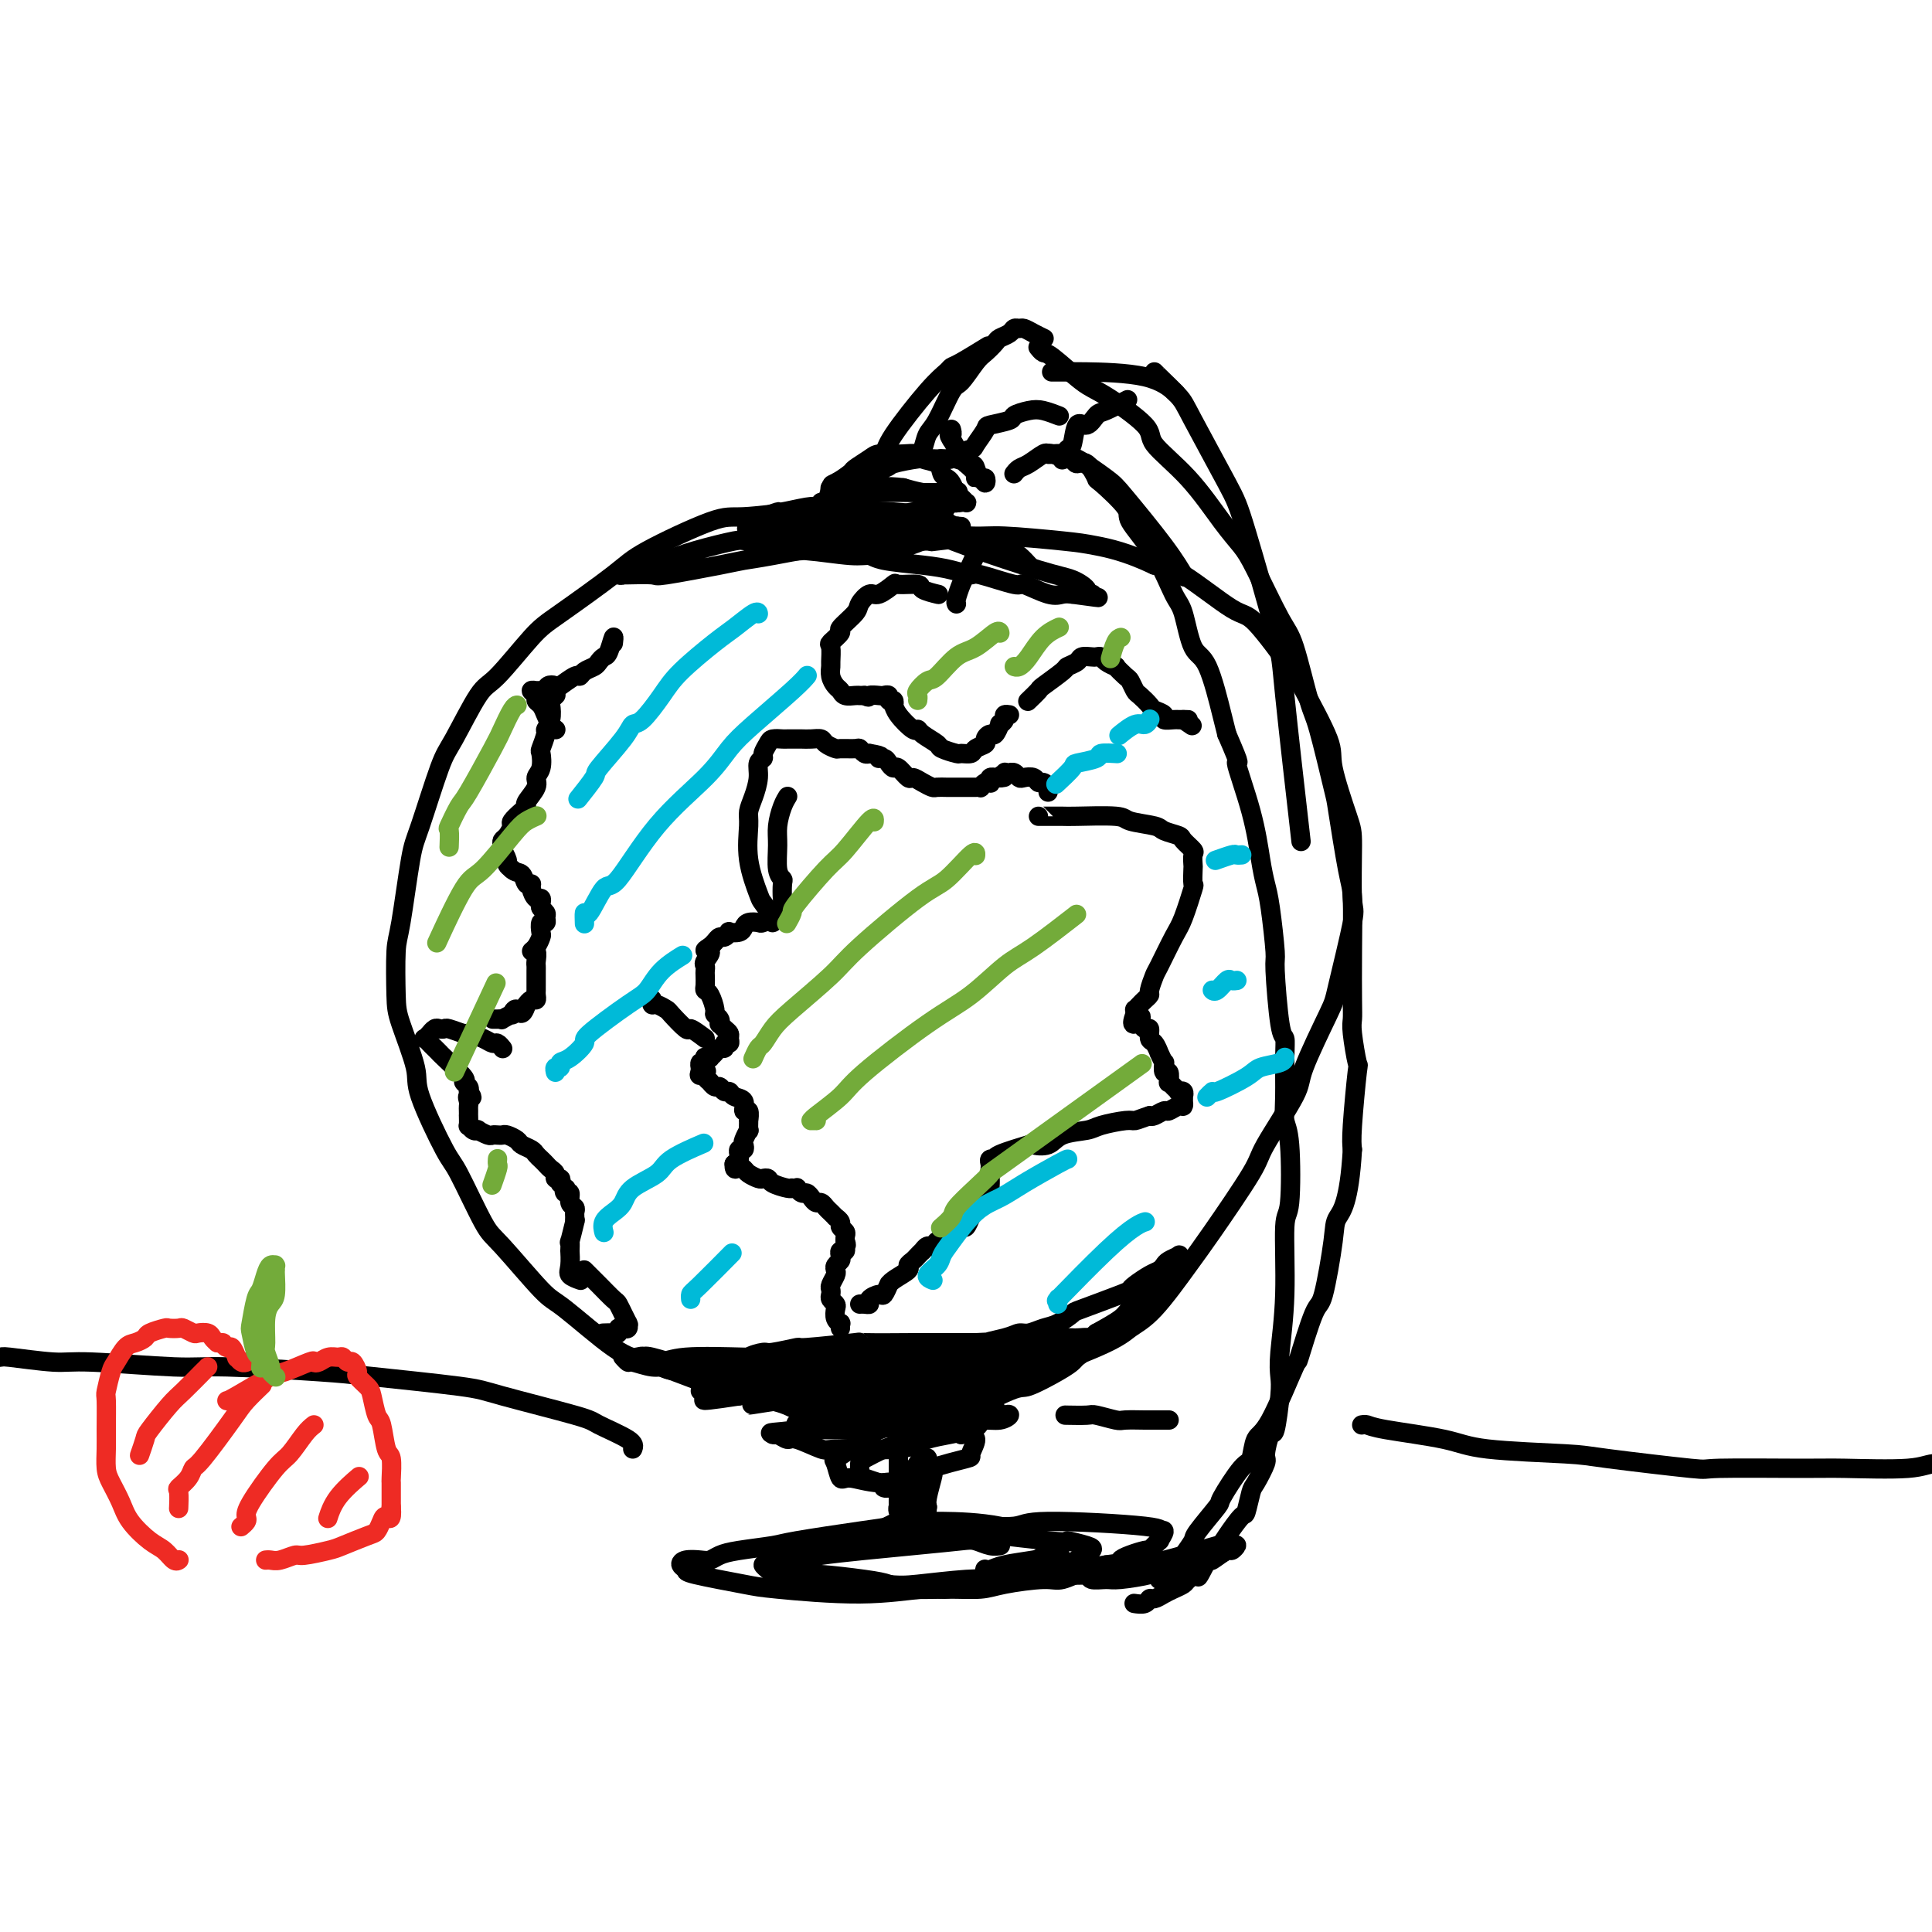 <svg viewBox='0 0 400 400' version='1.1' xmlns='http://www.w3.org/2000/svg' xmlns:xlink='http://www.w3.org/1999/xlink'><g fill='none' stroke='#000000' stroke-width='4' stroke-linecap='round' stroke-linejoin='round'><path d='M169,106c-0.056,0.002 -0.112,0.005 0,0c0.112,-0.005 0.391,-0.017 0,0c-0.391,0.017 -1.452,0.063 -2,0c-0.548,-0.063 -0.583,-0.233 -3,0c-2.417,0.233 -7.217,0.871 -10,1c-2.783,0.129 -3.549,-0.249 -7,1c-3.451,1.249 -9.585,4.125 -13,6c-3.415,1.875 -4.109,2.751 -7,5c-2.891,2.249 -7.979,5.873 -11,8c-3.021,2.127 -3.976,2.756 -6,5c-2.024,2.244 -5.116,6.103 -7,8c-1.884,1.897 -2.559,1.832 -4,4c-1.441,2.168 -3.646,6.570 -5,9c-1.354,2.430 -1.855,2.889 -3,6c-1.145,3.111 -2.934,8.874 -4,12c-1.066,3.126 -1.409,3.615 -2,7c-0.591,3.385 -1.429,9.666 -2,13c-0.571,3.334 -0.876,3.721 -1,6c-0.124,2.279 -0.069,6.450 0,9c0.069,2.550 0.151,3.480 1,6c0.849,2.520 2.465,6.629 3,9c0.535,2.371 -0.010,3.002 1,6c1.010,2.998 3.576,8.362 5,11c1.424,2.638 1.704,2.549 3,5c1.296,2.451 3.606,7.441 5,10c1.394,2.559 1.872,2.686 4,5c2.128,2.314 5.904,6.813 8,9c2.096,2.187 2.510,2.060 5,4c2.490,1.940 7.055,5.945 10,8c2.945,2.055 4.270,2.158 7,3c2.730,0.842 6.865,2.421 11,4'/><path d='M145,286c3.687,1.436 3.904,1.525 7,2c3.096,0.475 9.069,1.335 12,2c2.931,0.665 2.819,1.133 6,1c3.181,-0.133 9.657,-0.868 13,-1c3.343,-0.132 3.555,0.337 7,0c3.445,-0.337 10.123,-1.481 13,-2c2.877,-0.519 1.953,-0.414 6,-2c4.047,-1.586 13.064,-4.863 18,-7c4.936,-2.137 5.793,-3.132 7,-4c1.207,-0.868 2.766,-1.608 5,-4c2.234,-2.392 5.142,-6.437 7,-9c1.858,-2.563 2.665,-3.644 5,-7c2.335,-3.356 6.199,-8.987 8,-12c1.801,-3.013 1.541,-3.409 3,-6c1.459,-2.591 4.637,-7.378 6,-10c1.363,-2.622 0.911,-3.078 2,-6c1.089,-2.922 3.717,-8.309 5,-11c1.283,-2.691 1.219,-2.685 2,-6c0.781,-3.315 2.408,-9.952 3,-13c0.592,-3.048 0.149,-2.507 0,-5c-0.149,-2.493 -0.005,-8.020 0,-11c0.005,-2.980 -0.129,-3.414 -1,-6c-0.871,-2.586 -2.478,-7.324 -3,-10c-0.522,-2.676 0.039,-3.289 -1,-6c-1.039,-2.711 -3.680,-7.522 -5,-10c-1.320,-2.478 -1.318,-2.625 -3,-5c-1.682,-2.375 -5.049,-6.977 -7,-9c-1.951,-2.023 -2.487,-1.468 -5,-3c-2.513,-1.532 -7.004,-5.152 -10,-7c-2.996,-1.848 -4.498,-1.924 -6,-2'/><path d='M239,117c-5.718,-2.719 -9.515,-3.516 -12,-4c-2.485,-0.484 -3.660,-0.655 -7,-1c-3.340,-0.345 -8.847,-0.863 -12,-1c-3.153,-0.137 -3.953,0.107 -7,0c-3.047,-0.107 -8.343,-0.565 -11,-1c-2.657,-0.435 -2.677,-0.848 -4,-1c-1.323,-0.152 -3.949,-0.043 -5,0c-1.051,0.043 -0.525,0.022 0,0'/><path d='M181,110c0.000,0.000 0.000,0.000 0,0c0.000,0.000 0.000,0.000 0,0c0.000,-0.000 0.000,0.000 0,0c-0.000,-0.000 0.000,0.000 0,0c0.000,-0.000 0.000,0.000 0,0c0.000,0.000 0.000,0.000 0,0c0.000,0.000 0.000,0.000 0,0'/><path d='M173,111c-0.001,-0.002 -0.001,-0.003 0,0c0.001,0.003 0.004,0.011 0,0c-0.004,-0.011 -0.014,-0.040 0,0c0.014,0.040 0.052,0.151 0,0c-0.052,-0.151 -0.193,-0.562 -1,-1c-0.807,-0.438 -2.280,-0.903 -3,-1c-0.720,-0.097 -0.689,0.174 -2,0c-1.311,-0.174 -3.966,-0.794 -5,-1c-1.034,-0.206 -0.447,-0.000 -1,0c-0.553,0.000 -2.245,-0.206 -3,0c-0.755,0.206 -0.573,0.825 -1,1c-0.427,0.175 -1.463,-0.093 -2,0c-0.537,0.093 -0.577,0.548 0,1c0.577,0.452 1.769,0.902 2,1c0.231,0.098 -0.499,-0.156 1,0c1.499,0.156 5.227,0.722 7,1c1.773,0.278 1.590,0.267 4,0c2.410,-0.267 7.412,-0.790 10,-1c2.588,-0.210 2.762,-0.108 4,0c1.238,0.108 3.541,0.221 5,0c1.459,-0.221 2.074,-0.777 3,-1c0.926,-0.223 2.161,-0.112 3,0c0.839,0.112 1.281,0.227 2,0c0.719,-0.227 1.716,-0.796 2,-1c0.284,-0.204 -0.144,-0.043 0,0c0.144,0.043 0.859,-0.031 1,0c0.141,0.031 -0.294,0.166 -1,0c-0.706,-0.166 -1.684,-0.632 -2,-1c-0.316,-0.368 0.030,-0.638 -2,-1c-2.030,-0.362 -6.437,-0.818 -9,-1c-2.563,-0.182 -3.281,-0.091 -4,0'/><path d='M181,106c-4.732,-0.673 -8.063,-0.856 -10,-1c-1.937,-0.144 -2.480,-0.249 -4,0c-1.520,0.249 -4.015,0.850 -5,1c-0.985,0.150 -0.458,-0.152 -1,0c-0.542,0.152 -2.153,0.759 -3,1c-0.847,0.241 -0.928,0.117 -1,0c-0.072,-0.117 -0.133,-0.228 0,0c0.133,0.228 0.459,0.795 1,1c0.541,0.205 1.297,0.047 2,0c0.703,-0.047 1.352,0.017 4,0c2.648,-0.017 7.294,-0.114 10,0c2.706,0.114 3.470,0.438 6,0c2.530,-0.438 6.824,-1.638 9,-2c2.176,-0.362 2.233,0.115 3,0c0.767,-0.115 2.243,-0.823 3,-1c0.757,-0.177 0.795,0.177 1,0c0.205,-0.177 0.576,-0.885 1,-1c0.424,-0.115 0.899,0.362 1,0c0.101,-0.362 -0.172,-1.562 0,-2c0.172,-0.438 0.791,-0.115 0,0c-0.791,0.115 -2.990,0.020 -4,0c-1.010,-0.020 -0.830,0.033 -3,0c-2.170,-0.033 -6.690,-0.152 -9,0c-2.310,0.152 -2.409,0.577 -4,1c-1.591,0.423 -4.674,0.845 -6,1c-1.326,0.155 -0.895,0.042 -1,0c-0.105,-0.042 -0.744,-0.012 -1,0c-0.256,0.012 -0.128,0.006 0,0'/><path d='M180,100c-0.000,0.001 -0.001,0.003 0,0c0.001,-0.003 0.002,-0.010 0,0c-0.002,0.010 -0.007,0.035 0,0c0.007,-0.035 0.028,-0.132 0,0c-0.028,0.132 -0.104,0.492 0,0c0.104,-0.492 0.388,-1.837 1,-3c0.612,-1.163 1.550,-2.143 2,-3c0.450,-0.857 0.410,-1.589 2,-4c1.590,-2.411 4.809,-6.499 7,-9c2.191,-2.501 3.355,-3.413 4,-4c0.645,-0.587 0.771,-0.848 1,-1c0.229,-0.152 0.562,-0.195 2,-1c1.438,-0.805 3.982,-2.373 5,-3c1.018,-0.627 0.509,-0.314 0,0'/><path d='M215,72c-0.000,-0.001 -0.001,-0.001 0,0c0.001,0.001 0.003,0.004 0,0c-0.003,-0.004 -0.013,-0.016 0,0c0.013,0.016 0.048,0.060 0,0c-0.048,-0.060 -0.177,-0.224 0,0c0.177,0.224 0.662,0.836 1,1c0.338,0.164 0.530,-0.122 2,1c1.470,1.122 4.218,3.650 6,5c1.782,1.350 2.598,1.522 5,3c2.402,1.478 6.390,4.261 8,6c1.610,1.739 0.841,2.433 2,4c1.159,1.567 4.246,4.006 7,7c2.754,2.994 5.173,6.544 7,9c1.827,2.456 3.060,3.817 4,5c0.940,1.183 1.587,2.187 3,5c1.413,2.813 3.591,7.434 5,10c1.409,2.566 2.050,3.076 3,6c0.950,2.924 2.208,8.261 3,11c0.792,2.739 1.116,2.880 2,6c0.884,3.120 2.328,9.218 3,12c0.672,2.782 0.572,2.246 1,5c0.428,2.754 1.383,8.797 2,12c0.617,3.203 0.896,3.567 1,6c0.104,2.433 0.031,6.934 0,11c-0.031,4.066 -0.021,7.696 0,10c0.021,2.304 0.055,3.281 0,4c-0.055,0.719 -0.197,1.179 0,3c0.197,1.821 0.733,5.004 1,6c0.267,0.996 0.264,-0.193 0,2c-0.264,2.193 -0.790,7.770 -1,11c-0.210,3.230 -0.105,4.115 0,5'/><path d='M280,238c-0.646,11.084 -2.262,12.794 -3,14c-0.738,1.206 -0.600,1.906 -1,5c-0.400,3.094 -1.339,8.580 -2,11c-0.661,2.420 -1.046,1.773 -2,4c-0.954,2.227 -2.479,7.329 -3,9c-0.521,1.671 -0.038,-0.090 -1,2c-0.962,2.090 -3.369,8.032 -5,11c-1.631,2.968 -2.486,2.962 -3,4c-0.514,1.038 -0.688,3.119 -1,4c-0.312,0.881 -0.762,0.563 -2,2c-1.238,1.437 -3.266,4.628 -4,6c-0.734,1.372 -0.175,0.924 -1,2c-0.825,1.076 -3.033,3.674 -4,5c-0.967,1.326 -0.694,1.378 -1,2c-0.306,0.622 -1.193,1.813 -2,3c-0.807,1.187 -1.536,2.370 -2,3c-0.464,0.630 -0.663,0.708 -1,1c-0.337,0.292 -0.810,0.798 -1,1c-0.190,0.202 -0.095,0.101 0,0'/><path d='M210,98c-0.000,0.000 -0.000,0.000 0,0c0.000,-0.000 0.000,-0.000 0,0c-0.000,0.000 -0.000,0.000 0,0c0.000,-0.000 0.000,-0.000 0,0c-0.000,0.000 -0.000,0.000 0,0c0.000,-0.000 0.000,-0.000 0,0c-0.000,0.000 -0.001,0.001 0,0c0.001,-0.001 0.003,-0.004 0,0c-0.003,0.004 -0.010,0.013 0,0c0.010,-0.013 0.038,-0.050 0,0c-0.038,0.050 -0.140,0.185 0,0c0.140,-0.185 0.523,-0.690 1,-1c0.477,-0.310 1.048,-0.423 2,-1c0.952,-0.577 2.287,-1.616 3,-2c0.713,-0.384 0.806,-0.112 1,0c0.194,0.112 0.488,0.065 1,0c0.512,-0.065 1.241,-0.150 2,0c0.759,0.150 1.547,0.533 2,1c0.453,0.467 0.571,1.018 1,1c0.429,-0.018 1.169,-0.605 2,0c0.831,0.605 1.755,2.402 2,3c0.245,0.598 -0.187,-0.001 1,1c1.187,1.001 3.995,3.604 5,5c1.005,1.396 0.208,1.586 1,3c0.792,1.414 3.173,4.052 5,7c1.827,2.948 3.099,6.207 4,8c0.901,1.793 1.432,2.118 2,4c0.568,1.882 1.173,5.319 2,7c0.827,1.681 1.877,1.606 3,4c1.123,2.394 2.321,7.255 3,10c0.679,2.745 0.840,3.372 1,4'/><path d='M254,152c3.549,8.167 1.920,5.084 2,6c0.080,0.916 1.868,5.829 3,10c1.132,4.171 1.609,7.598 2,10c0.391,2.402 0.696,3.779 1,5c0.304,1.221 0.607,2.287 1,5c0.393,2.713 0.876,7.075 1,9c0.124,1.925 -0.110,1.413 0,4c0.110,2.587 0.564,8.272 1,11c0.436,2.728 0.852,2.500 1,3c0.148,0.500 0.027,1.729 0,4c-0.027,2.271 0.041,5.586 0,8c-0.041,2.414 -0.192,3.929 0,5c0.192,1.071 0.727,1.700 1,5c0.273,3.300 0.283,9.272 0,12c-0.283,2.728 -0.860,2.213 -1,5c-0.140,2.787 0.155,8.874 0,14c-0.155,5.126 -0.762,9.289 -1,12c-0.238,2.711 -0.106,3.970 0,5c0.106,1.030 0.188,1.831 0,4c-0.188,2.169 -0.646,5.706 -1,7c-0.354,1.294 -0.606,0.347 -1,1c-0.394,0.653 -0.932,2.908 -1,4c-0.068,1.092 0.334,1.021 0,2c-0.334,0.979 -1.406,3.007 -2,4c-0.594,0.993 -0.712,0.952 -1,2c-0.288,1.048 -0.745,3.184 -1,4c-0.255,0.816 -0.306,0.313 -1,1c-0.694,0.687 -2.031,2.566 -3,4c-0.969,1.434 -1.568,2.425 -2,3c-0.432,0.575 -0.695,0.736 -1,1c-0.305,0.264 -0.653,0.632 -1,1'/><path d='M250,323c-2.507,4.808 -1.774,3.330 -2,3c-0.226,-0.330 -1.412,0.490 -2,1c-0.588,0.510 -0.577,0.710 -1,1c-0.423,0.290 -1.278,0.670 -2,1c-0.722,0.330 -1.311,0.610 -2,1c-0.689,0.390 -1.477,0.889 -2,1c-0.523,0.111 -0.781,-0.166 -1,0c-0.219,0.166 -0.399,0.777 -1,1c-0.601,0.223 -1.623,0.060 -2,0c-0.377,-0.060 -0.108,-0.017 0,0c0.108,0.017 0.054,0.009 0,0'/><path d='M183,308c0.000,0.000 0.000,0.000 0,0c-0.000,-0.000 -0.000,-0.000 0,0c0.000,0.000 0.000,0.000 0,0c-0.000,-0.000 -0.001,-0.000 0,0c0.001,0.000 0.002,0.001 0,0c-0.002,-0.001 -0.009,-0.004 0,0c0.009,0.004 0.032,0.016 0,0c-0.032,-0.016 -0.121,-0.061 0,0c0.121,0.061 0.452,0.226 1,0c0.548,-0.226 1.313,-0.845 2,-1c0.687,-0.155 1.294,0.154 2,0c0.706,-0.154 1.510,-0.769 2,-1c0.490,-0.231 0.666,-0.077 1,0c0.334,0.077 0.825,0.078 1,0c0.175,-0.078 0.032,-0.235 0,0c-0.032,0.235 0.047,0.861 0,1c-0.047,0.139 -0.220,-0.211 -1,0c-0.780,0.211 -2.167,0.981 -3,1c-0.833,0.019 -1.113,-0.715 -2,-1c-0.887,-0.285 -2.381,-0.122 -3,0c-0.619,0.122 -0.362,0.203 -1,0c-0.638,-0.203 -2.172,-0.688 -3,-1c-0.828,-0.312 -0.952,-0.449 -1,-1c-0.048,-0.551 -0.022,-1.514 0,-2c0.022,-0.486 0.040,-0.493 1,-1c0.960,-0.507 2.863,-1.513 4,-2c1.137,-0.487 1.509,-0.454 3,-1c1.491,-0.546 4.101,-1.672 6,-2c1.899,-0.328 3.088,0.143 4,0c0.912,-0.143 1.546,-0.898 2,-1c0.454,-0.102 0.727,0.449 1,1'/><path d='M199,297c3.622,-0.943 2.176,-0.299 2,0c-0.176,0.299 0.918,0.254 1,1c0.082,0.746 -0.846,2.282 -1,3c-0.154,0.718 0.467,0.619 -1,1c-1.467,0.381 -5.023,1.243 -7,2c-1.977,0.757 -2.375,1.407 -4,2c-1.625,0.593 -4.476,1.127 -7,1c-2.524,-0.127 -4.720,-0.915 -6,-1c-1.280,-0.085 -1.645,0.533 -2,0c-0.355,-0.533 -0.700,-2.216 -1,-3c-0.300,-0.784 -0.553,-0.667 0,-1c0.553,-0.333 1.913,-1.116 3,-2c1.087,-0.884 1.901,-1.870 4,-3c2.099,-1.130 5.483,-2.405 8,-3c2.517,-0.595 4.168,-0.510 6,-1c1.832,-0.490 3.846,-1.555 5,-2c1.154,-0.445 1.448,-0.271 2,0c0.552,0.271 1.360,0.638 2,1c0.640,0.362 1.110,0.717 1,1c-0.110,0.283 -0.800,0.492 -1,1c-0.200,0.508 0.091,1.315 -2,2c-2.091,0.685 -6.563,1.247 -9,2c-2.437,0.753 -2.837,1.695 -6,2c-3.163,0.305 -9.088,-0.027 -12,0c-2.912,0.027 -2.809,0.414 -4,0c-1.191,-0.414 -3.675,-1.627 -5,-2c-1.325,-0.373 -1.489,0.096 -2,0c-0.511,-0.096 -1.368,-0.757 -2,-1c-0.632,-0.243 -1.038,-0.070 -1,0c0.038,0.070 0.519,0.035 1,0'/><path d='M161,297c-3.573,-0.520 -0.004,-0.321 4,-1c4.004,-0.679 8.445,-2.237 11,-3c2.555,-0.763 3.224,-0.733 7,-1c3.776,-0.267 10.660,-0.831 14,-1c3.340,-0.169 3.134,0.059 4,0c0.866,-0.059 2.802,-0.404 4,0c1.198,0.404 1.659,1.558 2,2c0.341,0.442 0.563,0.174 1,0c0.437,-0.174 1.088,-0.253 1,0c-0.088,0.253 -0.916,0.838 -2,1c-1.084,0.162 -2.424,-0.100 -5,0c-2.576,0.100 -6.390,0.562 -11,1c-4.610,0.438 -10.018,0.850 -13,1c-2.982,0.150 -3.538,0.037 -4,0c-0.462,-0.037 -0.828,0.003 -2,0c-1.172,-0.003 -3.148,-0.050 -4,0c-0.852,0.050 -0.578,0.195 -1,0c-0.422,-0.195 -1.540,-0.732 -2,-1c-0.460,-0.268 -0.261,-0.268 1,-1c1.261,-0.732 3.585,-2.197 5,-3c1.415,-0.803 1.922,-0.943 5,-2c3.078,-1.057 8.727,-3.030 12,-4c3.273,-0.970 4.169,-0.938 6,-1c1.831,-0.062 4.595,-0.220 6,0c1.405,0.220 1.449,0.816 2,1c0.551,0.184 1.607,-0.046 2,0c0.393,0.046 0.122,0.366 0,1c-0.122,0.634 -0.095,1.582 0,2c0.095,0.418 0.256,0.305 -1,1c-1.256,0.695 -3.930,2.199 -6,3c-2.070,0.801 -3.535,0.901 -5,1'/><path d='M192,293c-3.715,1.463 -7.002,1.121 -9,1c-1.998,-0.121 -2.705,-0.020 -4,0c-1.295,0.020 -3.176,-0.040 -4,0c-0.824,0.040 -0.591,0.181 -1,0c-0.409,-0.181 -1.461,-0.683 -2,-1c-0.539,-0.317 -0.564,-0.448 0,-1c0.564,-0.552 1.717,-1.525 2,-2c0.283,-0.475 -0.305,-0.453 1,-1c1.305,-0.547 4.505,-1.662 6,-2c1.495,-0.338 1.287,0.101 2,0c0.713,-0.101 2.347,-0.743 3,-1c0.653,-0.257 0.327,-0.128 0,0'/><path d='M170,293c0.016,0.001 0.032,0.002 0,0c-0.032,-0.002 -0.112,-0.007 0,0c0.112,0.007 0.416,0.027 0,0c-0.416,-0.027 -1.550,-0.101 -2,0c-0.450,0.101 -0.214,0.379 -1,0c-0.786,-0.379 -2.594,-1.414 -4,-2c-1.406,-0.586 -2.409,-0.724 -3,-1c-0.591,-0.276 -0.771,-0.689 -1,-1c-0.229,-0.311 -0.507,-0.518 -1,-1c-0.493,-0.482 -1.199,-1.239 -2,-2c-0.801,-0.761 -1.696,-1.527 -2,-2c-0.304,-0.473 -0.018,-0.653 0,-1c0.018,-0.347 -0.231,-0.863 0,-1c0.231,-0.137 0.943,0.103 1,0c0.057,-0.103 -0.541,-0.548 0,-1c0.541,-0.452 2.222,-0.909 3,-1c0.778,-0.091 0.654,0.186 2,0c1.346,-0.186 4.164,-0.834 5,-1c0.836,-0.166 -0.310,0.152 2,0c2.310,-0.152 8.075,-0.773 10,-1c1.925,-0.227 0.011,-0.061 2,0c1.989,0.061 7.881,0.016 10,0c2.119,-0.016 0.466,-0.004 2,0c1.534,0.004 6.254,0.001 8,0c1.746,-0.001 0.518,-0.000 2,0c1.482,0.000 5.675,0.000 8,0c2.325,-0.000 2.783,-0.000 4,0c1.217,0.000 3.192,0.000 4,0c0.808,-0.000 0.448,-0.000 1,0c0.552,0.000 2.015,0.000 3,0c0.985,-0.000 1.493,-0.000 2,0'/><path d='M223,278c10.668,-0.528 3.339,-0.349 1,0c-2.339,0.349 0.313,0.867 1,1c0.687,0.133 -0.592,-0.117 -1,0c-0.408,0.117 0.055,0.603 0,1c-0.055,0.397 -0.629,0.704 -1,1c-0.371,0.296 -0.539,0.581 -1,1c-0.461,0.419 -1.214,0.973 -3,2c-1.786,1.027 -4.604,2.527 -6,3c-1.396,0.473 -1.369,-0.080 -4,1c-2.631,1.080 -7.920,3.792 -10,5c-2.080,1.208 -0.950,0.912 -1,1c-0.050,0.088 -1.282,0.560 -2,1c-0.718,0.440 -0.924,0.849 -1,1c-0.076,0.151 -0.022,0.043 0,0c0.022,-0.043 0.011,-0.022 0,0'/><path d='M166,287c0.000,0.000 0.000,0.000 0,0c-0.000,-0.000 -0.001,-0.001 0,0c0.001,0.001 0.003,0.002 0,0c-0.003,-0.002 -0.011,-0.009 0,0c0.011,0.009 0.042,0.032 0,0c-0.042,-0.032 -0.158,-0.121 0,0c0.158,0.121 0.592,0.452 0,0c-0.592,-0.452 -2.208,-1.687 -3,-2c-0.792,-0.313 -0.761,0.294 -2,0c-1.239,-0.294 -3.747,-1.490 -5,-2c-1.253,-0.510 -1.252,-0.334 -2,0c-0.748,0.334 -2.247,0.825 -3,1c-0.753,0.175 -0.760,0.035 -1,0c-0.240,-0.035 -0.713,0.036 -1,0c-0.287,-0.036 -0.386,-0.179 0,0c0.386,0.179 1.259,0.678 2,1c0.741,0.322 1.351,0.466 4,1c2.649,0.534 7.336,1.460 10,2c2.664,0.540 3.303,0.696 7,1c3.697,0.304 10.450,0.758 14,1c3.550,0.242 3.897,0.272 6,0c2.103,-0.272 5.963,-0.848 8,-1c2.037,-0.152 2.250,0.118 3,0c0.750,-0.118 2.037,-0.624 3,-1c0.963,-0.376 1.601,-0.622 2,-1c0.399,-0.378 0.560,-0.889 1,-1c0.440,-0.111 1.159,0.176 1,0c-0.159,-0.176 -1.197,-0.817 -2,-1c-0.803,-0.183 -1.372,0.090 -3,0c-1.628,-0.090 -4.314,-0.545 -7,-1'/><path d='M198,284c-2.349,-0.313 -2.721,-0.095 -6,0c-3.279,0.095 -9.464,0.068 -13,0c-3.536,-0.068 -4.423,-0.176 -7,0c-2.577,0.176 -6.843,0.637 -9,1c-2.157,0.363 -2.206,0.630 -3,1c-0.794,0.370 -2.333,0.843 -3,1c-0.667,0.157 -0.463,-0.004 -1,0c-0.537,0.004 -1.815,0.172 -2,0c-0.185,-0.172 0.721,-0.685 1,-1c0.279,-0.315 -0.071,-0.434 2,-1c2.071,-0.566 6.562,-1.580 9,-2c2.438,-0.420 2.822,-0.246 7,-1c4.178,-0.754 12.151,-2.437 16,-3c3.849,-0.563 3.576,-0.007 7,0c3.424,0.007 10.545,-0.534 14,-1c3.455,-0.466 3.243,-0.857 5,-1c1.757,-0.143 5.484,-0.039 7,0c1.516,0.039 0.822,0.014 1,0c0.178,-0.014 1.229,-0.015 2,0c0.771,0.015 1.263,0.047 1,0c-0.263,-0.047 -1.283,-0.174 -2,0c-0.717,0.174 -1.133,0.647 -4,1c-2.867,0.353 -8.184,0.584 -11,1c-2.816,0.416 -3.130,1.015 -7,2c-3.870,0.985 -11.295,2.354 -15,3c-3.705,0.646 -3.689,0.568 -7,1c-3.311,0.432 -9.949,1.374 -13,2c-3.051,0.626 -2.514,0.938 -4,1c-1.486,0.062 -4.996,-0.125 -7,0c-2.004,0.125 -2.502,0.563 -3,1'/><path d='M153,289c-12.011,1.840 -6.037,0.440 -4,0c2.037,-0.440 0.138,0.079 -1,0c-1.138,-0.079 -1.514,-0.756 -2,-1c-0.486,-0.244 -1.083,-0.056 -1,0c0.083,0.056 0.846,-0.021 1,0c0.154,0.021 -0.301,0.139 1,0c1.301,-0.139 4.359,-0.533 6,-1c1.641,-0.467 1.865,-1.005 7,-2c5.135,-0.995 15.179,-2.448 22,-3c6.821,-0.552 10.417,-0.205 13,0c2.583,0.205 4.153,0.266 7,0c2.847,-0.266 6.970,-0.859 9,-1c2.030,-0.141 1.967,0.172 3,0c1.033,-0.172 3.163,-0.828 4,-1c0.837,-0.172 0.380,0.139 1,0c0.620,-0.139 2.318,-0.728 3,-1c0.682,-0.272 0.348,-0.228 0,0c-0.348,0.228 -0.709,0.641 -1,1c-0.291,0.359 -0.514,0.663 -2,1c-1.486,0.337 -4.237,0.707 -6,1c-1.763,0.293 -2.537,0.509 -6,1c-3.463,0.491 -9.616,1.259 -13,2c-3.384,0.741 -4.000,1.456 -7,2c-3.000,0.544 -8.384,0.916 -11,1c-2.616,0.084 -2.466,-0.121 -4,0c-1.534,0.121 -4.754,0.568 -6,1c-1.246,0.432 -0.520,0.848 -1,1c-0.480,0.152 -2.168,0.041 -3,0c-0.832,-0.041 -0.809,-0.012 -1,0c-0.191,0.012 -0.595,0.006 -1,0'/><path d='M160,290c-9.529,1.710 -2.350,0.484 1,0c3.350,-0.484 2.873,-0.225 3,0c0.127,0.225 0.858,0.415 4,0c3.142,-0.415 8.695,-1.435 12,-2c3.305,-0.565 4.362,-0.673 7,-1c2.638,-0.327 6.858,-0.872 9,-1c2.142,-0.128 2.207,0.162 3,0c0.793,-0.162 2.316,-0.775 3,-1c0.684,-0.225 0.530,-0.060 1,0c0.470,0.060 1.563,0.017 2,0c0.437,-0.017 0.219,-0.009 0,0'/><path d='M186,300c-0.000,-0.000 -0.000,-0.000 0,0c0.000,0.000 0.000,0.000 0,0c-0.000,-0.000 -0.000,-0.000 0,0c0.000,0.000 0.000,0.000 0,0c-0.000,-0.000 -0.000,-0.001 0,0c0.000,0.001 0.000,0.002 0,0c-0.000,-0.002 -0.000,-0.008 0,0c0.000,0.008 0.000,0.030 0,0c-0.000,-0.030 -0.000,-0.113 0,0c0.000,0.113 0.000,0.421 0,1c-0.000,0.579 -0.000,1.429 0,2c0.000,0.571 0.000,0.862 0,2c-0.000,1.138 -0.001,3.124 0,4c0.001,0.876 0.004,0.642 0,1c-0.004,0.358 -0.016,1.309 0,2c0.016,0.691 0.060,1.121 0,1c-0.060,-0.121 -0.222,-0.795 0,-1c0.222,-0.205 0.829,0.058 1,0c0.171,-0.058 -0.095,-0.439 0,-1c0.095,-0.561 0.550,-1.303 1,-2c0.450,-0.697 0.895,-1.349 1,-2c0.105,-0.651 -0.131,-1.300 0,-2c0.131,-0.700 0.627,-1.449 1,-2c0.373,-0.551 0.623,-0.904 1,-1c0.377,-0.096 0.882,0.065 1,0c0.118,-0.065 -0.151,-0.354 0,0c0.151,0.354 0.721,1.353 1,2c0.279,0.647 0.267,0.944 0,2c-0.267,1.056 -0.791,2.873 -1,4c-0.209,1.127 -0.105,1.563 0,2'/><path d='M192,312c-0.087,2.102 -0.804,2.356 -1,3c-0.196,0.644 0.130,1.678 0,2c-0.130,0.322 -0.715,-0.068 -1,0c-0.285,0.068 -0.269,0.595 0,0c0.269,-0.595 0.791,-2.313 1,-3c0.209,-0.687 0.104,-0.344 0,0'/><path d='M171,108c-0.000,0.001 -0.000,0.002 0,0c0.000,-0.002 0.000,-0.008 0,0c-0.000,0.008 -0.001,0.031 0,0c0.001,-0.031 0.004,-0.114 0,0c-0.004,0.114 -0.014,0.425 0,0c0.014,-0.425 0.053,-1.585 0,-2c-0.053,-0.415 -0.199,-0.085 0,-1c0.199,-0.915 0.743,-3.075 1,-4c0.257,-0.925 0.228,-0.616 1,-1c0.772,-0.384 2.347,-1.462 3,-2c0.653,-0.538 0.386,-0.536 1,-1c0.614,-0.464 2.109,-1.393 3,-2c0.891,-0.607 1.178,-0.891 2,-1c0.822,-0.109 2.178,-0.041 3,0c0.822,0.041 1.109,0.056 2,0c0.891,-0.056 2.385,-0.184 3,0c0.615,0.184 0.350,0.678 1,1c0.650,0.322 2.216,0.471 3,1c0.784,0.529 0.787,1.437 1,2c0.213,0.563 0.635,0.782 1,1c0.365,0.218 0.673,0.437 1,1c0.327,0.563 0.673,1.471 1,2c0.327,0.529 0.635,0.678 1,1c0.365,0.322 0.788,0.815 1,1c0.212,0.185 0.213,0.061 0,0c-0.213,-0.061 -0.640,-0.058 -1,0c-0.360,0.058 -0.653,0.170 -1,0c-0.347,-0.170 -0.747,-0.623 -2,-1c-1.253,-0.377 -3.358,-0.679 -5,-1c-1.642,-0.321 -2.821,-0.660 -4,-1'/><path d='M187,101c-3.537,-0.464 -5.880,-0.125 -7,0c-1.120,0.125 -1.019,0.034 -2,0c-0.981,-0.034 -3.045,-0.012 -4,0c-0.955,0.012 -0.801,0.015 -1,0c-0.199,-0.015 -0.749,-0.049 -1,0c-0.251,0.049 -0.201,0.182 0,0c0.201,-0.182 0.554,-0.680 1,-1c0.446,-0.320 0.985,-0.464 3,-1c2.015,-0.536 5.507,-1.464 7,-2c1.493,-0.536 0.986,-0.680 2,-1c1.014,-0.320 3.550,-0.814 5,-1c1.450,-0.186 1.813,-0.062 3,0c1.187,0.062 3.196,0.063 4,0c0.804,-0.063 0.401,-0.190 1,0c0.599,0.190 2.200,0.697 3,1c0.800,0.303 0.800,0.403 1,1c0.200,0.597 0.599,1.691 1,2c0.401,0.309 0.803,-0.168 1,0c0.197,0.168 0.188,0.979 0,1c-0.188,0.021 -0.556,-0.749 -1,-1c-0.444,-0.251 -0.964,0.017 -1,0c-0.036,-0.017 0.411,-0.318 0,-1c-0.411,-0.682 -1.682,-1.743 -2,-2c-0.318,-0.257 0.317,0.292 0,0c-0.317,-0.292 -1.585,-1.425 -2,-2c-0.415,-0.575 0.024,-0.593 0,-1c-0.024,-0.407 -0.512,-1.204 -1,-2'/><path d='M197,91c-0.928,-1.404 -0.249,-0.912 0,-1c0.249,-0.088 0.067,-0.754 0,-1c-0.067,-0.246 -0.019,-0.070 0,0c0.019,0.070 0.010,0.035 0,0'/><path d='M190,94c0.002,-0.001 0.004,-0.001 0,0c-0.004,0.001 -0.013,0.005 0,0c0.013,-0.005 0.047,-0.017 0,0c-0.047,0.017 -0.174,0.064 0,0c0.174,-0.064 0.650,-0.238 1,-1c0.350,-0.762 0.573,-2.113 1,-3c0.427,-0.887 1.059,-1.312 2,-3c0.941,-1.688 2.193,-4.641 3,-6c0.807,-1.359 1.171,-1.124 2,-2c0.829,-0.876 2.124,-2.865 3,-4c0.876,-1.135 1.334,-1.418 2,-2c0.666,-0.582 1.541,-1.462 2,-2c0.459,-0.538 0.504,-0.733 1,-1c0.496,-0.267 1.445,-0.605 2,-1c0.555,-0.395 0.716,-0.848 1,-1c0.284,-0.152 0.689,-0.002 1,0c0.311,0.002 0.527,-0.144 1,0c0.473,0.144 1.204,0.577 2,1c0.796,0.423 1.656,0.835 2,1c0.344,0.165 0.172,0.082 0,0'/><path d='M195,95c0.000,0.000 0.000,0.000 0,0c-0.000,-0.000 -0.000,-0.000 0,0c0.000,0.000 0.000,0.000 0,0c-0.000,-0.000 -0.000,-0.000 0,0c0.000,0.000 0.001,0.000 0,0c-0.001,-0.000 -0.002,-0.000 0,0c0.002,0.000 0.008,0.001 0,0c-0.008,-0.001 -0.029,-0.003 0,0c0.029,0.003 0.110,0.011 0,0c-0.110,-0.011 -0.410,-0.042 0,0c0.410,0.042 1.529,0.159 2,0c0.471,-0.159 0.294,-0.592 1,-1c0.706,-0.408 2.295,-0.792 3,-1c0.705,-0.208 0.526,-0.241 1,-1c0.474,-0.759 1.600,-2.245 2,-3c0.400,-0.755 0.073,-0.778 1,-1c0.927,-0.222 3.107,-0.644 4,-1c0.893,-0.356 0.499,-0.645 1,-1c0.501,-0.355 1.897,-0.776 3,-1c1.103,-0.224 1.912,-0.253 3,0c1.088,0.253 2.454,0.786 3,1c0.546,0.214 0.273,0.107 0,0'/><path d='M217,94c-0.000,0.000 -0.000,0.000 0,0c0.000,-0.000 0.000,-0.000 0,0c-0.000,0.000 -0.000,0.000 0,0c0.000,-0.000 0.000,-0.000 0,0c-0.000,0.000 -0.000,0.000 0,0c0.000,-0.000 0.001,-0.001 0,0c-0.001,0.001 -0.004,0.005 0,0c0.004,-0.005 0.013,-0.019 0,0c-0.013,0.019 -0.050,0.071 0,0c0.050,-0.071 0.186,-0.265 1,0c0.814,0.265 2.307,0.989 3,1c0.693,0.011 0.585,-0.690 2,0c1.415,0.690 4.351,2.770 6,4c1.649,1.230 2.009,1.608 4,4c1.991,2.392 5.613,6.798 8,10c2.387,3.202 3.539,5.201 4,6c0.461,0.799 0.230,0.400 0,0'/><path d='M220,95c-0.000,0.000 -0.000,0.000 0,0c0.000,-0.000 0.000,-0.001 0,0c-0.000,0.001 -0.001,0.002 0,0c0.001,-0.002 0.003,-0.008 0,0c-0.003,0.008 -0.012,0.031 0,0c0.012,-0.031 0.044,-0.115 0,0c-0.044,0.115 -0.164,0.429 0,0c0.164,-0.429 0.611,-1.600 1,-2c0.389,-0.400 0.721,-0.028 1,-1c0.279,-0.972 0.506,-3.287 1,-4c0.494,-0.713 1.254,0.176 2,0c0.746,-0.176 1.478,-1.418 2,-2c0.522,-0.582 0.833,-0.503 2,-1c1.167,-0.497 3.191,-1.571 4,-2c0.809,-0.429 0.405,-0.215 0,0'/><path d='M218,77c-0.022,-0.000 -0.044,-0.000 0,0c0.044,0.000 0.152,0.001 0,0c-0.152,-0.001 -0.566,-0.003 0,0c0.566,0.003 2.110,0.012 3,0c0.890,-0.012 1.125,-0.044 4,0c2.875,0.044 8.389,0.166 12,1c3.611,0.834 5.317,2.381 6,3c0.683,0.619 0.341,0.309 0,0'/><path d='M239,77c0.001,0.002 0.001,0.004 0,0c-0.001,-0.004 -0.005,-0.013 0,0c0.005,0.013 0.017,0.049 1,1c0.983,0.951 2.936,2.818 4,4c1.064,1.182 1.238,1.679 3,5c1.762,3.321 5.110,9.466 7,13c1.890,3.534 2.321,4.458 4,10c1.679,5.542 4.605,15.702 6,21c1.395,5.298 1.260,5.734 2,13c0.740,7.266 2.354,21.362 3,27c0.646,5.638 0.323,2.819 0,0'/><path d='M245,324c-0.000,0.002 -0.001,0.004 0,0c0.001,-0.004 0.002,-0.012 0,0c-0.002,0.012 -0.007,0.046 0,0c0.007,-0.046 0.025,-0.170 -1,0c-1.025,0.170 -3.095,0.635 -4,1c-0.905,0.365 -0.646,0.630 -2,1c-1.354,0.370 -4.319,0.845 -6,1c-1.681,0.155 -2.076,-0.011 -3,0c-0.924,0.011 -2.378,0.199 -3,0c-0.622,-0.199 -0.412,-0.785 -1,-1c-0.588,-0.215 -1.972,-0.057 -3,0c-1.028,0.057 -1.698,0.015 -2,0c-0.302,-0.015 -0.237,-0.004 0,0c0.237,0.004 0.644,-0.001 1,0c0.356,0.001 0.660,0.006 1,0c0.340,-0.006 0.715,-0.024 3,0c2.285,0.024 6.479,0.090 9,0c2.521,-0.090 3.368,-0.335 6,-1c2.632,-0.665 7.049,-1.751 9,-2c1.951,-0.249 1.435,0.340 2,0c0.565,-0.340 2.210,-1.607 3,-2c0.790,-0.393 0.725,0.089 1,0c0.275,-0.089 0.891,-0.750 1,-1c0.109,-0.250 -0.290,-0.088 -1,0c-0.710,0.088 -1.732,0.103 -2,0c-0.268,-0.103 0.219,-0.325 -1,0c-1.219,0.325 -4.144,1.198 -7,2c-2.856,0.802 -5.642,1.535 -8,2c-2.358,0.465 -4.289,0.664 -6,1c-1.711,0.336 -3.203,0.810 -5,1c-1.797,0.190 -3.898,0.095 -6,0'/><path d='M220,326c-6.483,0.774 -5.691,0.208 -6,0c-0.309,-0.208 -1.718,-0.060 -3,0c-1.282,0.060 -2.435,0.030 -3,0c-0.565,-0.030 -0.542,-0.060 -1,0c-0.458,0.060 -1.398,0.209 -2,0c-0.602,-0.209 -0.865,-0.777 -1,-1c-0.135,-0.223 -0.140,-0.102 0,0c0.140,0.102 0.427,0.185 1,0c0.573,-0.185 1.432,-0.637 3,-1c1.568,-0.363 3.845,-0.636 6,-1c2.155,-0.364 4.187,-0.818 5,-1c0.813,-0.182 0.406,-0.091 0,0'/><path d='M207,320c-0.003,0.001 -0.006,0.001 0,0c0.006,-0.001 0.020,-0.004 0,0c-0.020,0.004 -0.074,0.015 0,0c0.074,-0.015 0.278,-0.054 0,0c-0.278,0.054 -1.036,0.203 -2,0c-0.964,-0.203 -2.135,-0.758 -3,-1c-0.865,-0.242 -1.426,-0.170 -3,0c-1.574,0.170 -4.162,0.438 -10,1c-5.838,0.562 -14.926,1.419 -19,2c-4.074,0.581 -3.135,0.887 -3,1c0.135,0.113 -0.534,0.033 -1,0c-0.466,-0.033 -0.730,-0.020 -1,0c-0.270,0.020 -0.545,0.048 -1,0c-0.455,-0.048 -1.089,-0.171 -1,0c0.089,0.171 0.901,0.637 1,1c0.099,0.363 -0.514,0.622 0,1c0.514,0.378 2.157,0.876 3,1c0.843,0.124 0.887,-0.125 3,0c2.113,0.125 6.295,0.623 9,1c2.705,0.377 3.934,0.634 5,1c1.066,0.366 1.969,0.840 4,1c2.031,0.160 5.188,0.006 8,0c2.812,-0.006 5.277,0.135 7,0c1.723,-0.135 2.705,-0.547 5,-1c2.295,-0.453 5.904,-0.946 8,-1c2.096,-0.054 2.680,0.332 4,0c1.320,-0.332 3.377,-1.380 5,-2c1.623,-0.620 2.811,-0.810 4,-1'/><path d='M229,324c6.726,-0.869 3.041,-0.542 3,-1c-0.041,-0.458 3.564,-1.700 5,-2c1.436,-0.300 0.705,0.341 1,0c0.295,-0.341 1.617,-1.663 2,-2c0.383,-0.337 -0.174,0.311 0,0c0.174,-0.311 1.080,-1.582 1,-2c-0.080,-0.418 -1.146,0.017 -1,0c0.146,-0.017 1.505,-0.486 -3,-1c-4.505,-0.514 -14.872,-1.073 -20,-1c-5.128,0.073 -5.015,0.779 -7,1c-1.985,0.221 -6.068,-0.042 -8,0c-1.932,0.042 -1.714,0.389 -5,1c-3.286,0.611 -10.075,1.487 -13,2c-2.925,0.513 -1.987,0.663 -4,1c-2.013,0.337 -6.977,0.860 -9,1c-2.023,0.140 -1.105,-0.102 -2,0c-0.895,0.102 -3.604,0.548 -5,1c-1.396,0.452 -1.481,0.909 -2,1c-0.519,0.091 -1.473,-0.185 -2,0c-0.527,0.185 -0.626,0.832 -1,1c-0.374,0.168 -1.022,-0.143 -1,0c0.022,0.143 0.714,0.741 1,1c0.286,0.259 0.166,0.178 0,0c-0.166,-0.178 -0.378,-0.453 1,0c1.378,0.453 4.345,1.634 6,2c1.655,0.366 1.999,-0.084 5,0c3.001,0.084 8.660,0.703 12,1c3.340,0.297 4.361,0.272 7,0c2.639,-0.272 6.897,-0.792 10,-1c3.103,-0.208 5.052,-0.104 7,0'/><path d='M207,327c6.934,-0.164 3.768,-0.573 4,-1c0.232,-0.427 3.861,-0.870 6,-1c2.139,-0.130 2.787,0.053 3,0c0.213,-0.053 -0.009,-0.342 1,-1c1.009,-0.658 3.247,-1.683 4,-2c0.753,-0.317 0.019,0.076 0,0c-0.019,-0.076 0.677,-0.620 1,-1c0.323,-0.380 0.271,-0.596 -1,-1c-1.271,-0.404 -3.763,-0.996 -4,-1c-0.237,-0.004 1.779,0.580 -4,0c-5.779,-0.580 -19.354,-2.324 -26,-3c-6.646,-0.676 -6.364,-0.283 -7,0c-0.636,0.283 -2.190,0.457 -6,1c-3.810,0.543 -9.875,1.456 -13,2c-3.125,0.544 -3.312,0.720 -5,1c-1.688,0.280 -4.879,0.663 -7,1c-2.121,0.337 -3.172,0.629 -4,1c-0.828,0.371 -1.433,0.821 -2,1c-0.567,0.179 -1.096,0.088 -2,0c-0.904,-0.088 -2.183,-0.175 -3,0c-0.817,0.175 -1.170,0.610 -1,1c0.170,0.390 0.865,0.736 1,1c0.135,0.264 -0.288,0.445 2,1c2.288,0.555 7.288,1.484 10,2c2.712,0.516 3.136,0.619 7,1c3.864,0.381 11.168,1.041 17,1c5.832,-0.041 10.192,-0.784 13,-1c2.808,-0.216 4.064,0.096 5,0c0.936,-0.096 1.553,-0.599 3,-1c1.447,-0.401 3.723,-0.701 6,-1'/><path d='M205,327c6.904,-0.196 2.166,0.312 2,0c-0.166,-0.312 4.242,-1.446 6,-2c1.758,-0.554 0.866,-0.528 1,-1c0.134,-0.472 1.295,-1.443 2,-2c0.705,-0.557 0.955,-0.699 1,-1c0.045,-0.301 -0.117,-0.760 0,-1c0.117,-0.240 0.511,-0.263 -1,-1c-1.511,-0.737 -4.928,-2.190 -9,-3c-4.072,-0.810 -8.800,-0.977 -12,-1c-3.200,-0.023 -4.871,0.099 -6,0c-1.129,-0.099 -1.715,-0.418 -3,0c-1.285,0.418 -3.269,1.574 -4,2c-0.731,0.426 -0.209,0.122 0,0c0.209,-0.122 0.104,-0.061 0,0'/><path d='M191,312c0.000,-0.000 0.000,-0.000 0,0c0.000,0.000 0.000,0.000 0,0c0.000,-0.000 0.000,-0.000 0,0c0.000,0.000 0.000,0.000 0,0c0.000,-0.000 0.000,-0.000 0,0c0.000,0.000 0.000,0.000 0,0c0.000,-0.000 0.000,-0.000 0,0c0.000,0.000 0.000,0.000 0,0c0.000,-0.000 0.000,-0.000 0,0c0.000,0.000 0.000,0.000 0,0c0.000,-0.000 0.000,-0.000 0,0c0.000,0.000 0.000,0.002 0,0c-0.000,-0.002 0.000,-0.007 0,0c0.000,0.007 0.000,0.025 0,0c0.000,-0.025 -0.000,-0.094 0,0c0.000,0.094 -0.000,0.352 0,0c0.000,-0.352 -0.000,-1.312 0,-2c0.000,-0.688 -0.000,-1.103 0,-2c0.000,-0.897 -0.000,-2.275 0,-3c0.000,-0.725 -0.000,-0.799 0,-1c0.000,-0.201 -0.000,-0.531 0,-1c0.000,-0.469 -0.000,-1.076 0,-1c0.000,0.076 -0.000,0.835 0,1c0.000,0.165 -0.000,-0.263 0,0c0.000,0.263 -0.000,1.218 0,2c0.000,0.782 0.000,1.391 0,2'/><path d='M191,307c-0.244,1.178 -0.855,1.624 -1,2c-0.145,0.376 0.175,0.682 0,1c-0.175,0.318 -0.845,0.649 -1,1c-0.155,0.351 0.203,0.721 0,1c-0.203,0.279 -0.968,0.465 -1,0c-0.032,-0.465 0.670,-1.582 1,-2c0.330,-0.418 0.288,-0.136 0,0c-0.288,0.136 -0.823,0.128 -1,0c-0.177,-0.128 0.004,-0.374 0,0c-0.004,0.374 -0.193,1.370 0,2c0.193,0.630 0.770,0.894 1,1c0.230,0.106 0.115,0.053 0,0'/><path d='M167,289c0.014,0.001 0.028,0.001 0,0c-0.028,-0.001 -0.099,-0.004 0,0c0.099,0.004 0.367,0.016 0,0c-0.367,-0.016 -1.369,-0.059 -2,0c-0.631,0.059 -0.892,0.219 -2,0c-1.108,-0.219 -3.062,-0.819 -4,-1c-0.938,-0.181 -0.859,0.055 -2,0c-1.141,-0.055 -3.502,-0.400 -5,-1c-1.498,-0.600 -2.132,-1.453 -4,-2c-1.868,-0.547 -4.970,-0.788 -7,-1c-2.030,-0.212 -2.990,-0.397 -4,-1c-1.010,-0.603 -2.071,-1.625 -3,-2c-0.929,-0.375 -1.726,-0.102 -2,0c-0.274,0.102 -0.026,0.034 0,0c0.026,-0.034 -0.169,-0.035 0,0c0.169,0.035 0.703,0.107 1,0c0.297,-0.107 0.356,-0.393 2,0c1.644,0.393 4.874,1.464 7,2c2.126,0.536 3.149,0.536 6,1c2.851,0.464 7.530,1.392 10,2c2.470,0.608 2.733,0.897 4,1c1.267,0.103 3.540,0.020 5,0c1.460,-0.020 2.106,0.024 3,0c0.894,-0.024 2.036,-0.115 3,0c0.964,0.115 1.750,0.437 3,0c1.250,-0.437 2.965,-1.634 4,-2c1.035,-0.366 1.391,0.098 2,0c0.609,-0.098 1.472,-0.757 2,-1c0.528,-0.243 0.722,-0.069 1,0c0.278,0.069 0.639,0.035 1,0'/><path d='M186,284c3.452,-0.464 0.082,-0.125 -1,0c-1.082,0.125 0.122,0.037 0,0c-0.122,-0.037 -1.572,-0.023 -2,0c-0.428,0.023 0.166,0.055 -1,0c-1.166,-0.055 -4.090,-0.196 -6,0c-1.910,0.196 -2.804,0.728 -5,1c-2.196,0.272 -5.692,0.284 -10,0c-4.308,-0.284 -9.428,-0.865 -12,-1c-2.572,-0.135 -2.597,0.175 -4,0c-1.403,-0.175 -4.184,-0.835 -6,-1c-1.816,-0.165 -2.668,0.166 -4,0c-1.332,-0.166 -3.143,-0.830 -4,-1c-0.857,-0.170 -0.760,0.156 -1,0c-0.240,-0.156 -0.817,-0.792 -1,-1c-0.183,-0.208 0.027,0.011 0,0c-0.027,-0.011 -0.289,-0.252 1,0c1.289,0.252 4.131,0.996 6,1c1.869,0.004 2.764,-0.731 6,-1c3.236,-0.269 8.811,-0.072 12,0c3.189,0.072 3.992,0.020 7,0c3.008,-0.020 8.220,-0.008 11,0c2.780,0.008 3.126,0.012 5,0c1.874,-0.012 5.276,-0.041 7,0c1.724,0.041 1.771,0.152 3,0c1.229,-0.152 3.639,-0.566 5,-1c1.361,-0.434 1.674,-0.886 3,-1c1.326,-0.114 3.665,0.110 5,0c1.335,-0.110 1.668,-0.555 2,-1'/><path d='M202,278c11.524,-0.575 4.834,-0.014 3,0c-1.834,0.014 1.187,-0.520 3,-1c1.813,-0.480 2.416,-0.906 3,-1c0.584,-0.094 1.147,0.146 2,0c0.853,-0.146 1.994,-0.676 3,-1c1.006,-0.324 1.877,-0.440 3,-1c1.123,-0.560 2.498,-1.564 3,-2c0.502,-0.436 0.130,-0.306 2,-1c1.870,-0.694 5.982,-2.213 8,-3c2.018,-0.787 1.941,-0.841 2,-1c0.059,-0.159 0.252,-0.424 1,-1c0.748,-0.576 2.050,-1.464 3,-2c0.950,-0.536 1.547,-0.719 2,-1c0.453,-0.281 0.763,-0.661 1,-1c0.237,-0.339 0.400,-0.639 1,-1c0.600,-0.361 1.636,-0.783 2,-1c0.364,-0.217 0.057,-0.228 0,0c-0.057,0.228 0.136,0.694 0,1c-0.136,0.306 -0.602,0.452 -1,1c-0.398,0.548 -0.730,1.498 -1,2c-0.270,0.502 -0.479,0.556 -1,1c-0.521,0.444 -1.355,1.276 -2,2c-0.645,0.724 -1.101,1.338 -2,2c-0.899,0.662 -2.242,1.370 -3,2c-0.758,0.630 -0.931,1.180 -2,2c-1.069,0.820 -3.035,1.910 -5,3'/><path d='M227,276c-2.909,2.601 -1.682,1.102 -3,1c-1.318,-0.102 -5.179,1.191 -7,2c-1.821,0.809 -1.600,1.134 -4,2c-2.400,0.866 -7.422,2.273 -10,3c-2.578,0.727 -2.712,0.773 -5,1c-2.288,0.227 -6.728,0.635 -9,1c-2.272,0.365 -2.375,0.687 -5,1c-2.625,0.313 -7.771,0.616 -10,1c-2.229,0.384 -1.541,0.849 -3,1c-1.459,0.151 -5.064,-0.012 -7,0c-1.936,0.012 -2.204,0.199 -3,0c-0.796,-0.199 -2.121,-0.785 -3,-1c-0.879,-0.215 -1.314,-0.058 -2,0c-0.686,0.058 -1.625,0.017 -2,0c-0.375,-0.017 -0.188,-0.008 0,0'/><path d='M168,112c-0.045,-0.000 -0.090,-0.000 0,0c0.090,0.000 0.314,0.000 0,0c-0.314,-0.000 -1.167,-0.002 -2,0c-0.833,0.002 -1.645,0.006 -2,0c-0.355,-0.006 -0.251,-0.023 -2,0c-1.749,0.023 -5.349,0.086 -7,0c-1.651,-0.086 -1.352,-0.320 -3,0c-1.648,0.320 -5.243,1.195 -8,2c-2.757,0.805 -4.675,1.540 -6,2c-1.325,0.460 -2.057,0.645 -3,1c-0.943,0.355 -2.096,0.880 -3,1c-0.904,0.120 -1.560,-0.164 -2,0c-0.440,0.164 -0.663,0.775 -1,1c-0.337,0.225 -0.786,0.062 -1,0c-0.214,-0.062 -0.192,-0.023 0,0c0.192,0.023 0.553,0.031 2,0c1.447,-0.031 3.979,-0.101 5,0c1.021,0.101 0.531,0.373 3,0c2.469,-0.373 7.897,-1.391 11,-2c3.103,-0.609 3.880,-0.808 5,-1c1.120,-0.192 2.583,-0.377 6,-1c3.417,-0.623 8.787,-1.684 11,-2c2.213,-0.316 1.270,0.111 3,0c1.730,-0.111 6.134,-0.762 8,-1c1.866,-0.238 1.193,-0.064 2,0c0.807,0.064 3.093,0.017 4,0c0.907,-0.017 0.437,-0.005 1,0c0.563,0.005 2.161,0.001 3,0c0.839,-0.001 0.920,-0.001 1,0'/><path d='M193,112c10.117,-1.082 3.410,-0.286 1,0c-2.410,0.286 -0.524,0.063 0,0c0.524,-0.063 -0.314,0.035 -1,0c-0.686,-0.035 -1.220,-0.202 -2,0c-0.780,0.202 -1.807,0.772 -3,1c-1.193,0.228 -2.554,0.114 -5,0c-2.446,-0.114 -5.979,-0.227 -9,0c-3.021,0.227 -5.530,0.793 -8,1c-2.470,0.207 -4.901,0.056 -6,0c-1.099,-0.056 -0.866,-0.015 -1,0c-0.134,0.015 -0.635,0.004 -1,0c-0.365,-0.004 -0.592,-0.001 -1,0c-0.408,0.001 -0.995,0.001 -1,0c-0.005,-0.001 0.574,-0.001 1,0c0.426,0.001 0.701,0.004 1,0c0.299,-0.004 0.622,-0.016 1,0c0.378,0.016 0.810,0.060 2,0c1.190,-0.060 3.139,-0.223 6,0c2.861,0.223 6.634,0.833 9,1c2.366,0.167 3.325,-0.109 4,0c0.675,0.109 1.068,0.601 3,1c1.932,0.399 5.405,0.703 8,1c2.595,0.297 4.313,0.585 6,1c1.687,0.415 3.344,0.956 4,1c0.656,0.044 0.311,-0.409 2,0c1.689,0.409 5.411,1.679 7,2c1.589,0.321 1.044,-0.306 2,0c0.956,0.306 3.411,1.544 5,2c1.589,0.456 2.311,0.130 3,0c0.689,-0.130 1.344,-0.065 2,0'/><path d='M222,123c10.182,1.392 3.137,0.371 1,0c-2.137,-0.371 0.635,-0.092 2,0c1.365,0.092 1.324,-0.003 1,0c-0.324,0.003 -0.930,0.103 -1,0c-0.070,-0.103 0.395,-0.410 0,-1c-0.395,-0.590 -1.649,-1.465 -3,-2c-1.351,-0.535 -2.799,-0.732 -7,-2c-4.201,-1.268 -11.154,-3.608 -15,-5c-3.846,-1.392 -4.586,-1.837 -5,-2c-0.414,-0.163 -0.503,-0.044 -1,0c-0.497,0.044 -1.403,0.012 -2,0c-0.597,-0.012 -0.885,-0.003 -1,0c-0.115,0.003 -0.058,0.002 0,0'/><path d='M254,321c-0.000,0.000 -0.001,0.000 0,0c0.001,-0.000 0.002,-0.001 0,0c-0.002,0.001 -0.007,0.004 0,0c0.007,-0.004 0.026,-0.014 0,0c-0.026,0.014 -0.098,0.054 0,0c0.098,-0.054 0.365,-0.201 0,0c-0.365,0.201 -1.362,0.751 -2,1c-0.638,0.249 -0.917,0.196 -2,1c-1.083,0.804 -2.970,2.464 -4,3c-1.030,0.536 -1.204,-0.052 -2,0c-0.796,0.052 -2.214,0.745 -3,1c-0.786,0.255 -0.939,0.073 -1,0c-0.061,-0.073 -0.031,-0.036 0,0'/><path d='M160,191c-0.000,0.000 -0.001,0.000 0,0c0.001,-0.000 0.002,-0.001 0,0c-0.002,0.001 -0.008,0.004 0,0c0.008,-0.004 0.028,-0.013 0,0c-0.028,0.013 -0.106,0.050 0,0c0.106,-0.050 0.397,-0.188 0,-1c-0.397,-0.812 -1.480,-2.300 -2,-3c-0.520,-0.700 -0.476,-0.612 -1,-2c-0.524,-1.388 -1.614,-4.251 -2,-7c-0.386,-2.749 -0.066,-5.384 0,-7c0.066,-1.616 -0.122,-2.212 0,-3c0.122,-0.788 0.554,-1.768 1,-3c0.446,-1.232 0.907,-2.715 1,-4c0.093,-1.285 -0.184,-2.373 0,-3c0.184,-0.627 0.827,-0.795 1,-1c0.173,-0.205 -0.123,-0.447 0,-1c0.123,-0.553 0.667,-1.416 1,-2c0.333,-0.584 0.456,-0.889 1,-1c0.544,-0.111 1.511,-0.030 2,0c0.489,0.030 0.502,0.007 1,0c0.498,-0.007 1.480,0.001 2,0c0.520,-0.001 0.577,-0.011 1,0c0.423,0.011 1.210,0.041 2,0c0.790,-0.041 1.581,-0.154 2,0c0.419,0.154 0.465,0.576 1,1c0.535,0.424 1.558,0.849 2,1c0.442,0.151 0.304,0.027 1,0c0.696,-0.027 2.228,0.044 3,0c0.772,-0.044 0.785,-0.204 1,0c0.215,0.204 0.633,0.773 1,1c0.367,0.227 0.684,0.114 1,0'/><path d='M180,156c3.654,0.547 2.287,0.915 2,1c-0.287,0.085 0.504,-0.113 1,0c0.496,0.113 0.695,0.537 1,1c0.305,0.463 0.714,0.964 1,1c0.286,0.036 0.448,-0.393 1,0c0.552,0.393 1.495,1.608 2,2c0.505,0.392 0.573,-0.039 1,0c0.427,0.039 1.215,0.546 2,1c0.785,0.454 1.569,0.854 2,1c0.431,0.146 0.511,0.039 1,0c0.489,-0.039 1.388,-0.011 2,0c0.612,0.011 0.939,0.003 1,0c0.061,-0.003 -0.142,-0.001 0,0c0.142,0.001 0.631,0.000 1,0c0.369,-0.000 0.620,-0.000 1,0c0.380,0.000 0.891,-0.000 1,0c0.109,0.000 -0.182,0.000 0,0c0.182,-0.000 0.837,-0.000 1,0c0.163,0.000 -0.167,0.001 0,0c0.167,-0.001 0.832,-0.004 1,0c0.168,0.004 -0.162,0.015 0,0c0.162,-0.015 0.814,-0.056 1,0c0.186,0.056 -0.095,0.207 0,0c0.095,-0.207 0.565,-0.774 1,-1c0.435,-0.226 0.834,-0.113 1,0c0.166,0.113 0.100,0.226 0,0c-0.100,-0.226 -0.233,-0.793 0,-1c0.233,-0.207 0.832,-0.056 1,0c0.168,0.056 -0.095,0.016 0,0c0.095,-0.016 0.547,-0.008 1,0'/><path d='M207,161c1.946,-0.249 0.310,0.130 0,0c-0.310,-0.130 0.704,-0.768 1,-1c0.296,-0.232 -0.128,-0.059 0,0c0.128,0.059 0.807,0.002 1,0c0.193,-0.002 -0.099,0.051 0,0c0.099,-0.051 0.590,-0.206 1,0c0.410,0.206 0.740,0.772 1,1c0.260,0.228 0.452,0.116 1,0c0.548,-0.116 1.453,-0.238 2,0c0.547,0.238 0.735,0.834 1,1c0.265,0.166 0.607,-0.100 1,0c0.393,0.100 0.837,0.565 1,1c0.163,0.435 0.047,0.838 0,1c-0.047,0.162 -0.023,0.081 0,0'/><path d='M163,165c-0.000,0.000 -0.000,0.000 0,0c0.000,-0.000 0.000,-0.000 0,0c-0.000,0.000 -0.000,0.000 0,0c0.000,-0.000 0.001,-0.001 0,0c-0.001,0.001 -0.003,0.005 0,0c0.003,-0.005 0.011,-0.017 0,0c-0.011,0.017 -0.041,0.064 0,0c0.041,-0.064 0.154,-0.239 0,0c-0.154,0.239 -0.573,0.891 -1,2c-0.427,1.109 -0.860,2.676 -1,4c-0.140,1.324 0.015,2.404 0,4c-0.015,1.596 -0.199,3.708 0,5c0.199,1.292 0.781,1.764 1,2c0.219,0.236 0.074,0.235 0,1c-0.074,0.765 -0.077,2.296 0,3c0.077,0.704 0.233,0.580 0,1c-0.233,0.420 -0.854,1.384 -1,2c-0.146,0.616 0.183,0.883 0,1c-0.183,0.117 -0.879,0.083 -1,0c-0.121,-0.083 0.332,-0.216 0,0c-0.332,0.216 -1.450,0.779 -2,1c-0.550,0.221 -0.533,0.098 -1,0c-0.467,-0.098 -1.417,-0.171 -2,0c-0.583,0.171 -0.800,0.586 -1,1c-0.200,0.414 -0.382,0.828 -1,1c-0.618,0.172 -1.671,0.102 -2,0c-0.329,-0.102 0.067,-0.234 0,0c-0.067,0.234 -0.595,0.836 -1,1c-0.405,0.164 -0.686,-0.110 -1,0c-0.314,0.110 -0.661,0.603 -1,1c-0.339,0.397 -0.669,0.699 -1,1'/><path d='M147,196c-2.105,1.201 -0.368,0.702 0,1c0.368,0.298 -0.633,1.393 -1,2c-0.367,0.607 -0.099,0.726 0,1c0.099,0.274 0.029,0.701 0,1c-0.029,0.299 -0.018,0.469 0,1c0.018,0.531 0.042,1.424 0,2c-0.042,0.576 -0.151,0.837 0,1c0.151,0.163 0.563,0.230 1,1c0.437,0.770 0.901,2.244 1,3c0.099,0.756 -0.167,0.794 0,1c0.167,0.206 0.767,0.580 1,1c0.233,0.420 0.101,0.886 0,1c-0.101,0.114 -0.170,-0.123 0,0c0.170,0.123 0.577,0.606 1,1c0.423,0.394 0.860,0.698 1,1c0.140,0.302 -0.018,0.602 0,1c0.018,0.398 0.212,0.894 0,1c-0.212,0.106 -0.831,-0.178 -1,0c-0.169,0.178 0.114,0.818 0,1c-0.114,0.182 -0.623,-0.095 -1,0c-0.377,0.095 -0.623,0.560 -1,1c-0.377,0.440 -0.885,0.854 -1,1c-0.115,0.146 0.161,0.024 0,0c-0.161,-0.024 -0.761,0.050 -1,0c-0.239,-0.050 -0.117,-0.224 0,0c0.117,0.224 0.227,0.847 0,1c-0.227,0.153 -0.793,-0.165 -1,0c-0.207,0.165 -0.056,0.814 0,1c0.056,0.186 0.016,-0.090 0,0c-0.016,0.090 -0.008,0.545 0,1'/><path d='M145,222c-0.706,1.249 0.528,0.372 1,0c0.472,-0.372 0.182,-0.239 0,0c-0.182,0.239 -0.256,0.585 0,1c0.256,0.415 0.842,0.900 1,1c0.158,0.100 -0.112,-0.184 0,0c0.112,0.184 0.606,0.837 1,1c0.394,0.163 0.688,-0.165 1,0c0.312,0.165 0.643,0.823 1,1c0.357,0.177 0.740,-0.126 1,0c0.260,0.126 0.395,0.683 1,1c0.605,0.317 1.679,0.394 2,1c0.321,0.606 -0.110,1.740 0,2c0.110,0.260 0.763,-0.353 1,0c0.237,0.353 0.060,1.671 0,2c-0.060,0.329 -0.002,-0.329 0,0c0.002,0.329 -0.051,1.647 0,2c0.051,0.353 0.206,-0.260 0,0c-0.206,0.260 -0.773,1.394 -1,2c-0.227,0.606 -0.113,0.684 0,1c0.113,0.316 0.226,0.868 0,1c-0.226,0.132 -0.792,-0.158 -1,0c-0.208,0.158 -0.059,0.763 0,1c0.059,0.237 0.026,0.105 0,0c-0.026,-0.105 -0.045,-0.182 0,0c0.045,0.182 0.156,0.623 0,1c-0.156,0.377 -0.578,0.688 -1,1'/><path d='M152,241c-0.069,2.024 0.759,0.585 1,0c0.241,-0.585 -0.104,-0.314 0,0c0.104,0.314 0.658,0.672 1,1c0.342,0.328 0.471,0.627 1,1c0.529,0.373 1.458,0.822 2,1c0.542,0.178 0.695,0.086 1,0c0.305,-0.086 0.760,-0.167 1,0c0.240,0.167 0.264,0.581 1,1c0.736,0.419 2.182,0.843 3,1c0.818,0.157 1.007,0.046 1,0c-0.007,-0.046 -0.209,-0.027 0,0c0.209,0.027 0.830,0.063 1,0c0.170,-0.063 -0.109,-0.223 0,0c0.109,0.223 0.607,0.829 1,1c0.393,0.171 0.683,-0.095 1,0c0.317,0.095 0.662,0.550 1,1c0.338,0.450 0.669,0.895 1,1c0.331,0.105 0.662,-0.130 1,0c0.338,0.130 0.683,0.626 1,1c0.317,0.374 0.606,0.625 1,1c0.394,0.375 0.894,0.874 1,1c0.106,0.126 -0.182,-0.121 0,0c0.182,0.121 0.833,0.611 1,1c0.167,0.389 -0.151,0.679 0,1c0.151,0.321 0.773,0.674 1,1c0.227,0.326 0.061,0.626 0,1c-0.061,0.374 -0.017,0.821 0,1c0.017,0.179 0.009,0.089 0,0'/><path d='M175,257c0.448,1.091 0.069,0.817 0,1c-0.069,0.183 0.174,0.822 0,1c-0.174,0.178 -0.765,-0.107 -1,0c-0.235,0.107 -0.115,0.605 0,1c0.115,0.395 0.223,0.687 0,1c-0.223,0.313 -0.778,0.647 -1,1c-0.222,0.353 -0.112,0.724 0,1c0.112,0.276 0.225,0.455 0,1c-0.225,0.545 -0.789,1.456 -1,2c-0.211,0.544 -0.070,0.722 0,1c0.070,0.278 0.070,0.655 0,1c-0.070,0.345 -0.211,0.657 0,1c0.211,0.343 0.775,0.718 1,1c0.225,0.282 0.113,0.472 0,1c-0.113,0.528 -0.226,1.396 0,2c0.226,0.604 0.793,0.945 1,1c0.207,0.055 0.056,-0.178 0,0c-0.056,0.178 -0.016,0.765 0,1c0.016,0.235 0.008,0.117 0,0'/><path d='M215,169c-0.000,0.000 -0.000,0.000 0,0c0.000,-0.000 0.000,-0.000 0,0c-0.000,0.000 -0.000,0.000 0,0c0.000,-0.000 0.000,-0.001 0,0c-0.000,0.001 -0.001,0.003 1,0c1.001,-0.003 3.004,-0.012 4,0c0.996,0.012 0.986,0.045 3,0c2.014,-0.045 6.053,-0.166 8,0c1.947,0.166 1.802,0.621 3,1c1.198,0.379 3.740,0.683 5,1c1.260,0.317 1.238,0.647 2,1c0.762,0.353 2.309,0.729 3,1c0.691,0.271 0.525,0.437 1,1c0.475,0.563 1.591,1.521 2,2c0.409,0.479 0.111,0.477 0,1c-0.111,0.523 -0.036,1.572 0,2c0.036,0.428 0.033,0.236 0,1c-0.033,0.764 -0.096,2.485 0,3c0.096,0.515 0.353,-0.176 0,1c-0.353,1.176 -1.314,4.221 -2,6c-0.686,1.779 -1.097,2.294 -2,4c-0.903,1.706 -2.298,4.604 -3,6c-0.702,1.396 -0.713,1.291 -1,2c-0.287,0.709 -0.851,2.232 -1,3c-0.149,0.768 0.118,0.779 0,1c-0.118,0.221 -0.620,0.650 -1,1c-0.380,0.350 -0.638,0.620 -1,1c-0.362,0.380 -0.828,0.872 -1,1c-0.172,0.128 -0.049,-0.106 0,0c0.049,0.106 0.025,0.553 0,1'/><path d='M235,210c-1.309,3.355 0.419,1.743 1,1c0.581,-0.743 0.015,-0.618 0,0c-0.015,0.618 0.522,1.729 1,2c0.478,0.271 0.898,-0.297 1,0c0.102,0.297 -0.112,1.461 0,2c0.112,0.539 0.552,0.454 1,1c0.448,0.546 0.904,1.724 1,2c0.096,0.276 -0.167,-0.349 0,0c0.167,0.349 0.763,1.670 1,2c0.237,0.330 0.115,-0.333 0,0c-0.115,0.333 -0.224,1.661 0,2c0.224,0.339 0.782,-0.312 1,0c0.218,0.312 0.096,1.586 0,2c-0.096,0.414 -0.166,-0.034 0,0c0.166,0.034 0.566,0.549 1,1c0.434,0.451 0.901,0.838 1,1c0.099,0.162 -0.170,0.100 0,0c0.170,-0.100 0.777,-0.238 1,0c0.223,0.238 0.060,0.852 0,1c-0.060,0.148 -0.018,-0.172 0,0c0.018,0.172 0.012,0.835 0,1c-0.012,0.165 -0.030,-0.167 0,0c0.030,0.167 0.106,0.833 0,1c-0.106,0.167 -0.396,-0.165 -1,0c-0.604,0.165 -1.523,0.828 -2,1c-0.477,0.172 -0.513,-0.146 -1,0c-0.487,0.146 -1.425,0.756 -2,1c-0.575,0.244 -0.788,0.122 -1,0'/><path d='M238,231c-1.714,0.548 -2.500,0.919 -3,1c-0.500,0.081 -0.713,-0.129 -2,0c-1.287,0.129 -3.649,0.595 -5,1c-1.351,0.405 -1.691,0.748 -3,1c-1.309,0.252 -3.588,0.414 -5,1c-1.412,0.586 -1.957,1.597 -3,2c-1.043,0.403 -2.585,0.198 -3,0c-0.415,-0.198 0.295,-0.390 -1,0c-1.295,0.390 -4.596,1.361 -6,2c-1.404,0.639 -0.912,0.945 -1,1c-0.088,0.055 -0.756,-0.140 -1,0c-0.244,0.140 -0.065,0.615 0,1c0.065,0.385 0.017,0.681 0,1c-0.017,0.319 -0.004,0.663 0,1c0.004,0.337 -0.003,0.668 0,1c0.003,0.332 0.016,0.666 0,1c-0.016,0.334 -0.060,0.668 0,1c0.060,0.332 0.224,0.661 0,1c-0.224,0.339 -0.834,0.687 -1,1c-0.166,0.313 0.114,0.589 0,1c-0.114,0.411 -0.622,0.955 -1,1c-0.378,0.045 -0.625,-0.411 -1,0c-0.375,0.411 -0.879,1.687 -1,2c-0.121,0.313 0.141,-0.337 0,0c-0.141,0.337 -0.684,1.662 -1,2c-0.316,0.338 -0.404,-0.312 -1,0c-0.596,0.312 -1.699,1.584 -2,2c-0.301,0.416 0.200,-0.024 0,0c-0.200,0.024 -1.100,0.512 -2,1'/><path d='M195,257c-1.724,1.482 -1.036,0.186 -1,0c0.036,-0.186 -0.582,0.738 -1,1c-0.418,0.262 -0.636,-0.137 -1,0c-0.364,0.137 -0.872,0.810 -1,1c-0.128,0.190 0.126,-0.105 0,0c-0.126,0.105 -0.633,0.609 -1,1c-0.367,0.391 -0.596,0.669 -1,1c-0.404,0.331 -0.983,0.713 -1,1c-0.017,0.287 0.528,0.477 0,1c-0.528,0.523 -2.129,1.379 -3,2c-0.871,0.621 -1.012,1.006 -1,1c0.012,-0.006 0.176,-0.404 0,0c-0.176,0.404 -0.691,1.611 -1,2c-0.309,0.389 -0.412,-0.039 -1,0c-0.588,0.039 -1.660,0.546 -2,1c-0.340,0.454 0.053,0.854 0,1c-0.053,0.146 -0.550,0.039 -1,0c-0.450,-0.039 -0.852,-0.011 -1,0c-0.148,0.011 -0.042,0.003 0,0c0.042,-0.003 0.021,-0.002 0,0'/><path d='M194,123c-0.000,-0.000 -0.000,-0.000 0,0c0.000,0.000 0.000,0.000 0,0c-0.000,-0.000 -0.000,-0.000 0,0c0.000,0.000 0.000,0.000 0,0c-0.000,-0.000 -0.001,-0.000 0,0c0.001,0.000 0.003,0.001 0,0c-0.003,-0.001 -0.012,-0.003 0,0c0.012,0.003 0.046,0.011 0,0c-0.046,-0.011 -0.171,-0.041 0,0c0.171,0.041 0.637,0.152 0,0c-0.637,-0.152 -2.377,-0.569 -3,-1c-0.623,-0.431 -0.130,-0.877 -1,-1c-0.870,-0.123 -3.102,0.079 -4,0c-0.898,-0.079 -0.462,-0.437 -1,0c-0.538,0.437 -2.051,1.669 -3,2c-0.949,0.331 -1.334,-0.239 -2,0c-0.666,0.239 -1.612,1.287 -2,2c-0.388,0.713 -0.220,1.092 -1,2c-0.780,0.908 -2.510,2.345 -3,3c-0.490,0.655 0.261,0.528 0,1c-0.261,0.472 -1.535,1.544 -2,2c-0.465,0.456 -0.122,0.297 0,1c0.122,0.703 0.022,2.268 0,3c-0.022,0.732 0.035,0.631 0,1c-0.035,0.369 -0.160,1.209 0,2c0.160,0.791 0.606,1.532 1,2c0.394,0.468 0.735,0.661 1,1c0.265,0.339 0.452,0.823 1,1c0.548,0.177 1.455,0.048 2,0c0.545,-0.048 0.727,-0.014 1,0c0.273,0.014 0.636,0.007 1,0'/><path d='M179,144c1.200,0.620 0.699,0.170 1,0c0.301,-0.170 1.405,-0.061 2,0c0.595,0.061 0.681,0.073 1,0c0.319,-0.073 0.870,-0.231 1,0c0.130,0.231 -0.160,0.851 0,1c0.160,0.149 0.771,-0.173 1,0c0.229,0.173 0.075,0.841 0,1c-0.075,0.159 -0.072,-0.190 0,0c0.072,0.190 0.212,0.919 1,2c0.788,1.081 2.222,2.513 3,3c0.778,0.487 0.899,0.029 1,0c0.101,-0.029 0.183,0.370 1,1c0.817,0.630 2.370,1.490 3,2c0.630,0.510 0.339,0.670 1,1c0.661,0.330 2.276,0.832 3,1c0.724,0.168 0.557,0.004 1,0c0.443,-0.004 1.495,0.152 2,0c0.505,-0.152 0.464,-0.613 1,-1c0.536,-0.387 1.650,-0.700 2,-1c0.350,-0.300 -0.065,-0.587 0,-1c0.065,-0.413 0.610,-0.950 1,-1c0.390,-0.050 0.625,0.389 1,0c0.375,-0.389 0.889,-1.607 1,-2c0.111,-0.393 -0.180,0.038 0,0c0.180,-0.038 0.832,-0.546 1,-1c0.168,-0.454 -0.147,-0.853 0,-1c0.147,-0.147 0.756,-0.042 1,0c0.244,0.042 0.122,0.021 0,0'/><path d='M198,125c0.000,0.000 0.000,0.000 0,0c-0.000,-0.000 -0.001,-0.001 0,0c0.001,0.001 0.003,0.005 0,0c-0.003,-0.005 -0.012,-0.018 0,0c0.012,0.018 0.045,0.066 0,0c-0.045,-0.066 -0.167,-0.245 0,-1c0.167,-0.755 0.622,-2.086 1,-3c0.378,-0.914 0.678,-1.412 1,-2c0.322,-0.588 0.665,-1.267 1,-2c0.335,-0.733 0.662,-1.521 1,-2c0.338,-0.479 0.687,-0.651 1,-1c0.313,-0.349 0.590,-0.875 1,-1c0.410,-0.125 0.953,0.152 1,0c0.047,-0.152 -0.402,-0.732 0,-1c0.402,-0.268 1.656,-0.222 2,0c0.344,0.222 -0.223,0.620 0,1c0.223,0.380 1.235,0.741 2,1c0.765,0.259 1.283,0.416 2,1c0.717,0.584 1.633,1.595 2,2c0.367,0.405 0.183,0.202 0,0'/><path d='M213,145c0.004,-0.004 0.009,-0.008 0,0c-0.009,0.008 -0.031,0.029 0,0c0.031,-0.029 0.114,-0.109 0,0c-0.114,0.109 -0.425,0.408 0,0c0.425,-0.408 1.585,-1.524 2,-2c0.415,-0.476 0.085,-0.313 1,-1c0.915,-0.687 3.075,-2.222 4,-3c0.925,-0.778 0.615,-0.797 1,-1c0.385,-0.203 1.466,-0.591 2,-1c0.534,-0.409 0.523,-0.839 1,-1c0.477,-0.161 1.442,-0.053 2,0c0.558,0.053 0.708,0.051 1,0c0.292,-0.051 0.726,-0.150 1,0c0.274,0.150 0.388,0.550 1,1c0.612,0.450 1.722,0.951 2,1c0.278,0.049 -0.278,-0.353 0,0c0.278,0.353 1.388,1.460 2,2c0.612,0.540 0.726,0.512 1,1c0.274,0.488 0.708,1.493 1,2c0.292,0.507 0.440,0.518 1,1c0.560,0.482 1.530,1.436 2,2c0.470,0.564 0.441,0.740 1,1c0.559,0.260 1.708,0.606 2,1c0.292,0.394 -0.271,0.838 0,1c0.271,0.162 1.376,0.043 2,0c0.624,-0.043 0.765,-0.012 1,0c0.235,0.012 0.563,0.003 1,0c0.437,-0.003 0.982,-0.001 1,0c0.018,0.001 -0.491,0.000 -1,0'/><path d='M245,149c3.167,2.167 1.583,1.083 0,0'/><path d='M115,144c-0.000,0.000 -0.000,0.000 0,0c0.000,-0.000 0.000,-0.000 0,0c-0.000,0.000 -0.000,0.000 0,0c0.000,-0.000 0.001,-0.001 0,0c-0.001,0.001 -0.004,0.004 0,0c0.004,-0.004 0.015,-0.014 0,0c-0.015,0.014 -0.055,0.052 0,0c0.055,-0.052 0.207,-0.192 0,0c-0.207,0.192 -0.772,0.718 -1,1c-0.228,0.282 -0.117,0.321 0,1c0.117,0.679 0.241,1.997 0,3c-0.241,1.003 -0.848,1.690 -1,2c-0.152,0.310 0.151,0.243 0,1c-0.151,0.757 -0.756,2.337 -1,3c-0.244,0.663 -0.125,0.409 0,1c0.125,0.591 0.258,2.028 0,3c-0.258,0.972 -0.908,1.478 -1,2c-0.092,0.522 0.374,1.061 0,2c-0.374,0.939 -1.588,2.278 -2,3c-0.412,0.722 -0.022,0.827 0,1c0.022,0.173 -0.323,0.414 -1,1c-0.677,0.586 -1.684,1.519 -2,2c-0.316,0.481 0.059,0.511 0,1c-0.059,0.489 -0.553,1.436 -1,2c-0.447,0.564 -0.848,0.746 -1,1c-0.152,0.254 -0.056,0.579 0,1c0.056,0.421 0.070,0.939 0,1c-0.070,0.061 -0.225,-0.334 0,0c0.225,0.334 0.830,1.398 1,2c0.170,0.602 -0.094,0.744 0,1c0.094,0.256 0.547,0.628 1,1'/><path d='M106,180c0.719,0.722 1.516,0.527 2,1c0.484,0.473 0.655,1.614 1,2c0.345,0.386 0.863,0.015 1,0c0.137,-0.015 -0.108,0.325 0,1c0.108,0.675 0.569,1.687 1,2c0.431,0.313 0.833,-0.071 1,0c0.167,0.071 0.098,0.598 0,1c-0.098,0.402 -0.226,0.680 0,1c0.226,0.320 0.807,0.681 1,1c0.193,0.319 -0.000,0.595 0,1c0.000,0.405 0.194,0.938 0,1c-0.194,0.062 -0.775,-0.347 -1,0c-0.225,0.347 -0.095,1.450 0,2c0.095,0.550 0.155,0.546 0,1c-0.155,0.454 -0.525,1.364 -1,2c-0.475,0.636 -1.056,0.996 -1,1c0.056,0.004 0.747,-0.349 1,0c0.253,0.349 0.068,1.399 0,2c-0.068,0.601 -0.018,0.752 0,1c0.018,0.248 0.005,0.591 0,1c-0.005,0.409 -0.001,0.883 0,1c0.001,0.117 0.000,-0.124 0,0c-0.000,0.124 0.001,0.612 0,1c-0.001,0.388 -0.003,0.677 0,1c0.003,0.323 0.011,0.679 0,1c-0.011,0.321 -0.042,0.608 0,1c0.042,0.392 0.155,0.889 0,1c-0.155,0.111 -0.580,-0.162 -1,0c-0.420,0.162 -0.834,0.761 -1,1c-0.166,0.239 -0.083,0.120 0,0'/><path d='M109,208c-1.002,3.101 -1.508,1.353 -2,1c-0.492,-0.353 -0.972,0.690 -1,1c-0.028,0.310 0.395,-0.113 0,0c-0.395,0.113 -1.608,0.762 -2,1c-0.392,0.238 0.039,0.064 0,0c-0.039,-0.064 -0.546,-0.017 -1,0c-0.454,0.017 -0.853,0.005 -1,0c-0.147,-0.005 -0.042,-0.001 0,0c0.042,0.001 0.021,0.001 0,0'/><path d='M115,151c-0.000,-0.000 -0.000,-0.000 0,0c0.000,0.000 0.000,0.000 0,0c-0.000,-0.000 -0.000,-0.000 0,0c0.000,0.000 0.000,0.000 0,0c-0.000,-0.000 -0.000,-0.000 0,0c0.000,0.000 0.000,0.000 0,0c-0.000,-0.000 -0.000,-0.000 0,0c0.000,0.000 0.000,0.000 0,0c-0.000,-0.000 -0.000,-0.000 0,0c0.000,0.000 0.000,0.000 0,0c-0.000,-0.000 -0.000,-0.000 0,0c0.000,0.000 0.001,0.001 0,0c-0.001,-0.001 -0.003,-0.002 0,0c0.003,0.002 0.012,0.009 0,0c-0.012,-0.009 -0.044,-0.034 0,0c0.044,0.034 0.165,0.125 0,0c-0.165,-0.125 -0.617,-0.467 -1,-1c-0.383,-0.533 -0.696,-1.257 -1,-2c-0.304,-0.743 -0.599,-1.506 -1,-2c-0.401,-0.494 -0.908,-0.721 -1,-1c-0.092,-0.279 0.229,-0.611 0,-1c-0.229,-0.389 -1.010,-0.836 -1,-1c0.010,-0.164 0.810,-0.044 1,0c0.190,0.044 -0.232,0.013 0,0c0.232,-0.013 1.116,-0.006 2,0'/><path d='M113,143c0.128,-1.498 1.448,-1.241 2,-1c0.552,0.241 0.337,0.468 1,0c0.663,-0.468 2.205,-1.631 3,-2c0.795,-0.369 0.843,0.055 1,0c0.157,-0.055 0.423,-0.590 1,-1c0.577,-0.410 1.465,-0.697 2,-1c0.535,-0.303 0.718,-0.624 1,-1c0.282,-0.376 0.664,-0.808 1,-1c0.336,-0.192 0.626,-0.144 1,-1c0.374,-0.856 0.831,-2.615 1,-3c0.169,-0.385 0.048,0.604 0,1c-0.048,0.396 -0.024,0.198 0,0'/><path d='M104,217c0.000,0.001 0.001,0.001 0,0c-0.001,-0.001 -0.003,-0.004 0,0c0.003,0.004 0.012,0.016 0,0c-0.012,-0.016 -0.046,-0.060 0,0c0.046,0.060 0.173,0.222 0,0c-0.173,-0.222 -0.646,-0.829 -1,-1c-0.354,-0.171 -0.589,0.094 -1,0c-0.411,-0.094 -0.999,-0.547 -2,-1c-1.001,-0.453 -2.415,-0.906 -3,-1c-0.585,-0.094 -0.342,0.170 -1,0c-0.658,-0.170 -2.219,-0.773 -3,-1c-0.781,-0.227 -0.783,-0.076 -1,0c-0.217,0.076 -0.650,0.077 -1,0c-0.350,-0.077 -0.616,-0.232 -1,0c-0.384,0.232 -0.884,0.850 -1,1c-0.116,0.150 0.154,-0.167 0,0c-0.154,0.167 -0.731,0.819 -1,1c-0.269,0.181 -0.230,-0.109 0,0c0.230,0.109 0.650,0.618 1,1c0.350,0.382 0.631,0.639 1,1c0.369,0.361 0.826,0.828 1,1c0.174,0.172 0.064,0.049 0,0c-0.064,-0.049 -0.084,-0.024 1,1c1.084,1.024 3.270,3.048 4,4c0.730,0.952 0.004,0.833 0,1c-0.004,0.167 0.713,0.619 1,1c0.287,0.381 0.143,0.690 0,1'/><path d='M97,226c1.392,1.881 0.373,1.083 0,1c-0.373,-0.083 -0.100,0.550 0,1c0.100,0.450 0.027,0.717 0,1c-0.027,0.283 -0.008,0.583 0,1c0.008,0.417 0.005,0.953 0,1c-0.005,0.047 -0.011,-0.393 0,0c0.011,0.393 0.040,1.621 0,2c-0.040,0.379 -0.147,-0.091 0,0c0.147,0.091 0.550,0.742 1,1c0.450,0.258 0.946,0.122 1,0c0.054,-0.122 -0.336,-0.229 0,0c0.336,0.229 1.398,0.792 2,1c0.602,0.208 0.743,0.059 1,0c0.257,-0.059 0.631,-0.027 1,0c0.369,0.027 0.732,0.049 1,0c0.268,-0.049 0.439,-0.168 1,0c0.561,0.168 1.512,0.622 2,1c0.488,0.378 0.512,0.679 1,1c0.488,0.321 1.440,0.664 2,1c0.560,0.336 0.728,0.667 1,1c0.272,0.333 0.646,0.668 1,1c0.354,0.332 0.687,0.663 1,1c0.313,0.337 0.606,0.682 1,1c0.394,0.318 0.889,0.611 1,1c0.111,0.389 -0.162,0.874 0,1c0.162,0.126 0.761,-0.107 1,0c0.239,0.107 0.120,0.553 0,1'/><path d='M116,245c1.636,1.550 1.227,0.926 1,1c-0.227,0.074 -0.271,0.846 0,1c0.271,0.154 0.857,-0.310 1,0c0.143,0.310 -0.158,1.394 0,2c0.158,0.606 0.775,0.732 1,1c0.225,0.268 0.056,0.676 0,1c-0.056,0.324 -0.001,0.564 0,1c0.001,0.436 -0.052,1.067 0,1c0.052,-0.067 0.210,-0.833 0,0c-0.210,0.833 -0.788,3.266 -1,4c-0.212,0.734 -0.059,-0.231 0,0c0.059,0.231 0.023,1.659 0,2c-0.023,0.341 -0.034,-0.406 0,0c0.034,0.406 0.112,1.964 0,3c-0.112,1.036 -0.415,1.548 0,2c0.415,0.452 1.547,0.843 2,1c0.453,0.157 0.226,0.078 0,0'/><path d='M121,263c-0.000,-0.000 -0.000,-0.000 0,0c0.000,0.000 0.000,0.000 0,0c-0.000,-0.000 -0.001,-0.001 0,0c0.001,0.001 0.003,0.003 0,0c-0.003,-0.003 -0.010,-0.010 0,0c0.010,0.010 0.038,0.038 0,0c-0.038,-0.038 -0.141,-0.142 0,0c0.141,0.142 0.525,0.529 1,1c0.475,0.471 1.040,1.024 2,2c0.960,0.976 2.313,2.374 3,3c0.687,0.626 0.706,0.480 1,1c0.294,0.520 0.863,1.708 1,2c0.137,0.292 -0.159,-0.310 0,0c0.159,0.310 0.772,1.533 1,2c0.228,0.467 0.071,0.177 0,0c-0.071,-0.177 -0.057,-0.240 0,0c0.057,0.240 0.157,0.782 0,1c-0.157,0.218 -0.571,0.111 -1,0c-0.429,-0.111 -0.871,-0.226 -1,0c-0.129,0.226 0.057,0.793 0,1c-0.057,0.207 -0.355,0.056 -1,0c-0.645,-0.056 -1.635,-0.015 -2,0c-0.365,0.015 -0.104,0.004 0,0c0.104,-0.004 0.052,-0.002 0,0'/><path d='M146,215c-1.241,-0.931 -2.483,-1.861 -3,-2c-0.517,-0.139 -0.310,0.514 -1,0c-0.690,-0.514 -2.276,-2.194 -3,-3c-0.724,-0.806 -0.586,-0.738 -1,-1c-0.414,-0.262 -1.379,-0.855 -2,-1c-0.621,-0.145 -0.899,0.157 -1,0c-0.101,-0.157 -0.027,-0.774 0,-1c0.027,-0.226 0.007,-0.061 0,0c-0.007,0.061 -0.002,0.017 0,0c0.002,-0.017 0.001,-0.009 0,0'/><path d='M282,295c-0.000,0.000 -0.001,0.000 0,0c0.001,-0.000 0.003,-0.001 0,0c-0.003,0.001 -0.011,0.002 0,0c0.011,-0.002 0.039,-0.009 0,0c-0.039,0.009 -0.146,0.033 0,0c0.146,-0.033 0.546,-0.125 1,0c0.454,0.125 0.961,0.466 4,1c3.039,0.534 8.610,1.261 12,2c3.390,0.739 4.599,1.490 9,2c4.401,0.510 11.994,0.778 16,1c4.006,0.222 4.425,0.399 9,1c4.575,0.601 13.305,1.626 17,2c3.695,0.374 2.354,0.095 6,0c3.646,-0.095 12.278,-0.008 17,0c4.722,0.008 5.536,-0.064 9,0c3.464,0.064 9.580,0.262 13,0c3.420,-0.262 4.143,-0.985 6,-1c1.857,-0.015 4.848,0.676 6,1c1.152,0.324 0.464,0.279 1,0c0.536,-0.279 2.296,-0.794 3,-1c0.704,-0.206 0.352,-0.103 0,0'/><path d='M242,294c-0.016,0.000 -0.033,0.000 0,0c0.033,-0.000 0.114,-0.000 0,0c-0.114,0.000 -0.423,0.001 -1,0c-0.577,-0.001 -1.423,-0.004 -2,0c-0.577,0.004 -0.887,0.015 -2,0c-1.113,-0.015 -3.031,-0.057 -4,0c-0.969,0.057 -0.989,0.211 -2,0c-1.011,-0.211 -3.013,-0.789 -4,-1c-0.987,-0.211 -0.958,-0.057 -2,0c-1.042,0.057 -3.155,0.016 -4,0c-0.845,-0.016 -0.423,-0.008 0,0'/><path d='M131,300c0.217,-0.537 0.434,-1.074 -1,-2c-1.434,-0.926 -4.519,-2.241 -6,-3c-1.481,-0.759 -1.359,-0.963 -5,-2c-3.641,-1.037 -11.047,-2.909 -15,-4c-3.953,-1.091 -4.453,-1.402 -9,-2c-4.547,-0.598 -13.140,-1.485 -18,-2c-4.860,-0.515 -5.988,-0.659 -11,-1c-5.012,-0.341 -13.908,-0.880 -19,-1c-5.092,-0.120 -6.381,0.178 -11,0c-4.619,-0.178 -12.570,-0.833 -17,-1c-4.430,-0.167 -5.341,0.155 -8,0c-2.659,-0.155 -7.066,-0.788 -9,-1c-1.934,-0.212 -1.394,-0.004 -2,0c-0.606,0.004 -2.358,-0.195 -3,0c-0.642,0.195 -0.173,0.783 0,1c0.173,0.217 0.049,0.062 0,0c-0.049,-0.062 -0.025,-0.031 0,0'/></g>
<g fill='none' stroke='#EE2B24' stroke-width='4' stroke-linecap='round' stroke-linejoin='round'><path d='M37,323c-0.001,0.001 -0.003,0.002 0,0c0.003,-0.002 0.009,-0.007 0,0c-0.009,0.007 -0.035,0.026 0,0c0.035,-0.026 0.129,-0.096 0,0c-0.129,0.096 -0.481,0.358 -1,0c-0.519,-0.358 -1.203,-1.334 -2,-2c-0.797,-0.666 -1.706,-1.020 -3,-2c-1.294,-0.980 -2.974,-2.587 -4,-4c-1.026,-1.413 -1.399,-2.633 -2,-4c-0.601,-1.367 -1.429,-2.882 -2,-4c-0.571,-1.118 -0.886,-1.841 -1,-3c-0.114,-1.159 -0.027,-2.755 0,-4c0.027,-1.245 -0.005,-2.138 0,-4c0.005,-1.862 0.046,-4.691 0,-6c-0.046,-1.309 -0.178,-1.096 0,-2c0.178,-0.904 0.668,-2.925 1,-4c0.332,-1.075 0.507,-1.205 1,-2c0.493,-0.795 1.306,-2.255 2,-3c0.694,-0.745 1.270,-0.774 2,-1c0.730,-0.226 1.614,-0.649 2,-1c0.386,-0.351 0.273,-0.631 1,-1c0.727,-0.369 2.293,-0.827 3,-1c0.707,-0.173 0.556,-0.060 1,0c0.444,0.060 1.485,0.068 2,0c0.515,-0.068 0.505,-0.211 1,0c0.495,0.211 1.494,0.778 2,1c0.506,0.222 0.517,0.101 1,0c0.483,-0.101 1.438,-0.181 2,0c0.562,0.181 0.732,0.623 1,1c0.268,0.377 0.634,0.688 1,1'/><path d='M45,278c1.879,0.394 1.077,-0.120 1,0c-0.077,0.120 0.571,0.873 1,1c0.429,0.127 0.641,-0.372 1,0c0.359,0.372 0.867,1.616 1,2c0.133,0.384 -0.109,-0.093 0,0c0.109,0.093 0.568,0.756 1,1c0.432,0.244 0.838,0.070 1,0c0.162,-0.070 0.081,-0.035 0,0'/><path d='M47,290c-0.000,-0.000 -0.000,-0.000 0,0c0.000,0.000 0.000,0.000 0,0c-0.000,-0.000 -0.000,-0.000 0,0c0.000,0.000 0.001,0.000 0,0c-0.001,-0.000 -0.004,-0.001 0,0c0.004,0.001 0.014,0.002 0,0c-0.014,-0.002 -0.052,-0.008 0,0c0.052,0.008 0.196,0.030 2,-1c1.804,-1.030 5.270,-3.112 7,-4c1.730,-0.888 1.723,-0.582 3,-1c1.277,-0.418 3.837,-1.562 5,-2c1.163,-0.438 0.927,-0.171 1,0c0.073,0.171 0.453,0.246 1,0c0.547,-0.246 1.259,-0.814 2,-1c0.741,-0.186 1.509,0.010 2,0c0.491,-0.010 0.704,-0.225 1,0c0.296,0.225 0.674,0.890 1,1c0.326,0.110 0.598,-0.335 1,0c0.402,0.335 0.934,1.449 1,2c0.066,0.551 -0.333,0.539 0,1c0.333,0.461 1.398,1.395 2,2c0.602,0.605 0.739,0.880 1,2c0.261,1.120 0.644,3.085 1,4c0.356,0.915 0.684,0.778 1,2c0.316,1.222 0.621,3.801 1,5c0.379,1.199 0.834,1.017 1,2c0.166,0.983 0.045,3.129 0,4c-0.045,0.871 -0.012,0.465 0,1c0.012,0.535 0.003,2.010 0,3c-0.003,0.990 -0.002,1.495 0,2'/><path d='M81,312c0.285,3.362 -0.501,2.267 -1,2c-0.499,-0.267 -0.711,0.295 -1,1c-0.289,0.705 -0.655,1.552 -1,2c-0.345,0.448 -0.668,0.497 -2,1c-1.332,0.503 -3.673,1.459 -5,2c-1.327,0.541 -1.640,0.667 -3,1c-1.360,0.333 -3.765,0.874 -5,1c-1.235,0.126 -1.298,-0.162 -2,0c-0.702,0.162 -2.044,0.775 -3,1c-0.956,0.225 -1.527,0.060 -2,0c-0.473,-0.060 -0.850,-0.017 -1,0c-0.150,0.017 -0.075,0.009 0,0'/><path d='M43,283c-0.000,0.000 -0.000,0.000 0,0c0.000,-0.000 0.000,-0.000 0,0c-0.000,0.000 -0.000,0.000 0,0c0.000,-0.000 0.001,-0.001 0,0c-0.001,0.001 -0.004,0.003 0,0c0.004,-0.003 0.015,-0.011 0,0c-0.015,0.011 -0.056,0.042 -1,1c-0.944,0.958 -2.793,2.842 -4,4c-1.207,1.158 -1.774,1.589 -3,3c-1.226,1.411 -3.113,3.804 -4,5c-0.887,1.196 -0.774,1.197 -1,2c-0.226,0.803 -0.792,2.409 -1,3c-0.208,0.591 -0.060,0.169 0,0c0.060,-0.169 0.030,-0.084 0,0'/><path d='M54,287c-0.079,0.075 -0.157,0.150 0,0c0.157,-0.150 0.550,-0.525 0,0c-0.550,0.525 -2.044,1.950 -3,3c-0.956,1.050 -1.374,1.725 -3,4c-1.626,2.275 -4.460,6.151 -6,8c-1.540,1.849 -1.786,1.669 -2,2c-0.214,0.331 -0.397,1.171 -1,2c-0.603,0.829 -1.626,1.648 -2,2c-0.374,0.352 -0.100,0.239 0,1c0.100,0.761 0.027,2.397 0,3c-0.027,0.603 -0.008,0.172 0,0c0.008,-0.172 0.004,-0.086 0,0'/><path d='M65,295c-0.558,0.433 -1.117,0.865 -2,2c-0.883,1.135 -2.092,2.972 -3,4c-0.908,1.028 -1.515,1.246 -3,3c-1.485,1.754 -3.848,5.045 -5,7c-1.152,1.955 -1.092,2.576 -1,3c0.092,0.424 0.217,0.653 0,1c-0.217,0.347 -0.776,0.814 -1,1c-0.224,0.186 -0.112,0.093 0,0'/><path d='M74,306c0.028,-0.024 0.056,-0.048 0,0c-0.056,0.048 -0.197,0.168 0,0c0.197,-0.168 0.733,-0.622 0,0c-0.733,0.622 -2.736,2.321 -4,4c-1.264,1.679 -1.790,3.337 -2,4c-0.210,0.663 -0.105,0.332 0,0'/></g>
<g fill='none' stroke='#73AB3A' stroke-width='4' stroke-linecap='round' stroke-linejoin='round'><path d='M54,283c0.000,-0.004 0.001,-0.009 0,0c-0.001,0.009 -0.003,0.031 0,0c0.003,-0.031 0.011,-0.114 0,0c-0.011,0.114 -0.042,0.424 0,0c0.042,-0.424 0.158,-1.581 0,-2c-0.158,-0.419 -0.589,-0.099 -1,-1c-0.411,-0.901 -0.801,-3.021 -1,-4c-0.199,-0.979 -0.208,-0.816 0,-2c0.208,-1.184 0.634,-3.715 1,-5c0.366,-1.285 0.672,-1.325 1,-2c0.328,-0.675 0.676,-1.986 1,-3c0.324,-1.014 0.623,-1.732 1,-2c0.377,-0.268 0.833,-0.086 1,0c0.167,0.086 0.045,0.075 0,0c-0.045,-0.075 -0.015,-0.214 0,0c0.015,0.214 0.014,0.782 0,1c-0.014,0.218 -0.042,0.086 0,1c0.042,0.914 0.154,2.873 0,4c-0.154,1.127 -0.573,1.423 -1,2c-0.427,0.577 -0.862,1.436 -1,3c-0.138,1.564 0.019,3.834 0,5c-0.019,1.166 -0.215,1.226 0,2c0.215,0.774 0.842,2.260 1,3c0.158,0.740 -0.154,0.734 0,1c0.154,0.266 0.773,0.803 1,1c0.227,0.197 0.061,0.053 0,0c-0.061,-0.053 -0.017,-0.015 0,0c0.017,0.015 0.009,0.008 0,0'/></g>
<g fill='none' stroke='#00BAD8' stroke-width='4' stroke-linecap='round' stroke-linejoin='round'><path d='M157,127c0.000,0.000 0.000,0.001 0,0c-0.000,-0.001 -0.000,-0.003 0,0c0.000,0.003 0.001,0.010 0,0c-0.001,-0.010 -0.005,-0.039 0,0c0.005,0.039 0.020,0.145 0,0c-0.020,-0.145 -0.076,-0.540 -1,0c-0.924,0.540 -2.716,2.016 -4,3c-1.284,0.984 -2.060,1.478 -4,3c-1.940,1.522 -5.044,4.074 -7,6c-1.956,1.926 -2.763,3.228 -4,5c-1.237,1.772 -2.903,4.016 -4,5c-1.097,0.984 -1.626,0.710 -2,1c-0.374,0.290 -0.594,1.146 -2,3c-1.406,1.854 -3.998,4.707 -5,6c-1.002,1.293 -0.413,1.027 -1,2c-0.587,0.973 -2.350,3.185 -3,4c-0.650,0.815 -0.186,0.233 0,0c0.186,-0.233 0.093,-0.116 0,0'/><path d='M167,140c-0.003,0.003 -0.005,0.006 0,0c0.005,-0.006 0.018,-0.021 0,0c-0.018,0.021 -0.066,0.080 0,0c0.066,-0.080 0.245,-0.297 0,0c-0.245,0.297 -0.915,1.108 -3,3c-2.085,1.892 -5.584,4.866 -8,7c-2.416,2.134 -3.748,3.428 -5,5c-1.252,1.572 -2.423,3.421 -5,6c-2.577,2.579 -6.561,5.886 -10,10c-3.439,4.114 -6.333,9.033 -8,11c-1.667,1.967 -2.107,0.982 -3,2c-0.893,1.018 -2.239,4.038 -3,5c-0.761,0.962 -0.936,-0.134 -1,0c-0.064,0.134 -0.017,1.498 0,2c0.017,0.502 0.005,0.144 0,0c-0.005,-0.144 -0.002,-0.072 0,0'/><path d='M141,198c0.027,-0.017 0.054,-0.033 0,0c-0.054,0.033 -0.190,0.116 0,0c0.190,-0.116 0.704,-0.430 0,0c-0.704,0.430 -2.627,1.605 -4,3c-1.373,1.395 -2.195,3.011 -3,4c-0.805,0.989 -1.593,1.350 -4,3c-2.407,1.650 -6.434,4.590 -8,6c-1.566,1.410 -0.672,1.291 -1,2c-0.328,0.709 -1.878,2.246 -3,3c-1.122,0.754 -1.817,0.724 -2,1c-0.183,0.276 0.147,0.857 0,1c-0.147,0.143 -0.770,-0.154 -1,0c-0.230,0.154 -0.066,0.758 0,1c0.066,0.242 0.033,0.121 0,0'/><path d='M145,237c0.626,-0.268 1.251,-0.535 0,0c-1.251,0.535 -4.379,1.873 -6,3c-1.621,1.127 -1.734,2.045 -3,3c-1.266,0.955 -3.684,1.948 -5,3c-1.316,1.052 -1.529,2.163 -2,3c-0.471,0.837 -1.198,1.400 -2,2c-0.802,0.600 -1.677,1.239 -2,2c-0.323,0.761 -0.092,1.646 0,2c0.092,0.354 0.046,0.177 0,0'/><path d='M151,260c-0.166,0.168 -0.332,0.336 0,0c0.332,-0.336 1.161,-1.176 0,0c-1.161,1.176 -4.311,4.367 -6,6c-1.689,1.633 -1.916,1.709 -2,2c-0.084,0.291 -0.024,0.797 0,1c0.024,0.203 0.012,0.101 0,0'/><path d='M221,240c-0.012,0.003 -0.025,0.007 0,0c0.025,-0.007 0.087,-0.024 0,0c-0.087,0.024 -0.324,0.089 -2,1c-1.676,0.911 -4.792,2.667 -7,4c-2.208,1.333 -3.507,2.244 -5,3c-1.493,0.756 -3.179,1.358 -5,3c-1.821,1.642 -3.776,4.325 -5,6c-1.224,1.675 -1.715,2.344 -2,3c-0.285,0.656 -0.364,1.300 -1,2c-0.636,0.700 -1.830,1.456 -2,2c-0.170,0.544 0.685,0.877 1,1c0.315,0.123 0.090,0.035 0,0c-0.090,-0.035 -0.045,-0.018 0,0'/><path d='M237,253c-0.031,0.009 -0.062,0.017 0,0c0.062,-0.017 0.217,-0.061 0,0c-0.217,0.061 -0.804,0.226 -2,1c-1.196,0.774 -3.000,2.159 -6,5c-3.000,2.841 -7.196,7.140 -9,9c-1.804,1.860 -1.215,1.282 -1,1c0.215,-0.282 0.058,-0.268 0,0c-0.058,0.268 -0.017,0.791 0,1c0.017,0.209 0.008,0.105 0,0'/><path d='M266,219c-0.001,0.025 -0.002,0.050 0,0c0.002,-0.050 0.007,-0.173 0,0c-0.007,0.173 -0.025,0.644 -1,1c-0.975,0.356 -2.906,0.597 -4,1c-1.094,0.403 -1.351,0.970 -3,2c-1.649,1.030 -4.691,2.525 -6,3c-1.309,0.475 -0.887,-0.069 -1,0c-0.113,0.069 -0.762,0.750 -1,1c-0.238,0.250 -0.064,0.067 0,0c0.064,-0.067 0.018,-0.019 0,0c-0.018,0.019 -0.009,0.010 0,0'/><path d='M256,203c-0.026,0.004 -0.052,0.009 0,0c0.052,-0.009 0.182,-0.030 0,0c-0.182,0.030 -0.676,0.113 -1,0c-0.324,-0.113 -0.479,-0.422 -1,0c-0.521,0.422 -1.410,1.575 -2,2c-0.590,0.425 -0.883,0.121 -1,0c-0.117,-0.121 -0.059,-0.061 0,0'/><path d='M257,177c0.008,-0.001 0.015,-0.001 0,0c-0.015,0.001 -0.054,0.004 0,0c0.054,-0.004 0.199,-0.015 0,0c-0.199,0.015 -0.744,0.056 -1,0c-0.256,-0.056 -0.223,-0.207 -1,0c-0.777,0.207 -2.365,0.774 -3,1c-0.635,0.226 -0.318,0.113 0,0'/><path d='M238,149c0.005,-0.009 0.011,-0.019 0,0c-0.011,0.019 -0.038,0.065 0,0c0.038,-0.065 0.143,-0.241 0,0c-0.143,0.241 -0.533,0.900 -1,1c-0.467,0.100 -1.010,-0.358 -2,0c-0.990,0.358 -2.426,1.531 -3,2c-0.574,0.469 -0.287,0.235 0,0'/><path d='M231,156c0.000,0.000 0.000,0.000 0,0c-0.000,-0.000 -0.001,-0.000 0,0c0.001,0.000 0.003,0.000 0,0c-0.003,-0.000 -0.012,-0.001 0,0c0.012,0.001 0.046,0.003 0,0c-0.046,-0.003 -0.171,-0.011 0,0c0.171,0.011 0.637,0.042 0,0c-0.637,-0.042 -2.378,-0.158 -3,0c-0.622,0.158 -0.125,0.589 -1,1c-0.875,0.411 -3.121,0.801 -4,1c-0.879,0.199 -0.390,0.207 -1,1c-0.610,0.793 -2.317,2.369 -3,3c-0.683,0.631 -0.341,0.315 0,0'/></g>
<g fill='none' stroke='#73AB3A' stroke-width='4' stroke-linecap='round' stroke-linejoin='round'><path d='M181,170c0.000,-0.003 0.001,-0.006 0,0c-0.001,0.006 -0.003,0.022 0,0c0.003,-0.022 0.009,-0.082 0,0c-0.009,0.082 -0.035,0.306 0,0c0.035,-0.306 0.130,-1.142 -1,0c-1.130,1.142 -3.483,4.261 -5,6c-1.517,1.739 -2.196,2.098 -4,4c-1.804,1.902 -4.732,5.347 -6,7c-1.268,1.653 -0.876,1.515 -1,2c-0.124,0.485 -0.764,1.592 -1,2c-0.236,0.408 -0.067,0.117 0,0c0.067,-0.117 0.034,-0.058 0,0'/><path d='M202,177c0.004,-0.037 0.007,-0.074 0,0c-0.007,0.074 -0.025,0.260 0,0c0.025,-0.260 0.094,-0.964 -1,0c-1.094,0.964 -3.349,3.598 -5,5c-1.651,1.402 -2.697,1.571 -6,4c-3.303,2.429 -8.864,7.117 -12,10c-3.136,2.883 -3.848,3.962 -6,6c-2.152,2.038 -5.743,5.037 -8,7c-2.257,1.963 -3.179,2.890 -4,4c-0.821,1.110 -1.540,2.402 -2,3c-0.460,0.598 -0.659,0.500 -1,1c-0.341,0.500 -0.823,1.596 -1,2c-0.177,0.404 -0.051,0.115 0,0c0.051,-0.115 0.025,-0.058 0,0'/><path d='M222,190c0.768,-0.599 1.536,-1.198 0,0c-1.536,1.198 -5.378,4.193 -8,6c-2.622,1.807 -4.026,2.425 -6,4c-1.974,1.575 -4.519,4.107 -7,6c-2.481,1.893 -4.899,3.148 -9,6c-4.101,2.852 -9.884,7.300 -13,10c-3.116,2.700 -3.563,3.652 -5,5c-1.437,1.348 -3.863,3.093 -5,4c-1.137,0.907 -0.985,0.975 -1,1c-0.015,0.025 -0.196,0.007 0,0c0.196,-0.007 0.770,-0.002 1,0c0.230,0.002 0.115,0.001 0,0'/><path d='M234,222c-0.730,0.526 -1.461,1.052 0,0c1.461,-1.052 5.113,-3.684 0,0c-5.113,3.684 -18.990,13.682 -25,18c-6.010,4.318 -4.154,2.954 -4,3c0.154,0.046 -1.395,1.501 -3,3c-1.605,1.499 -3.265,3.041 -4,4c-0.735,0.959 -0.544,1.335 -1,2c-0.456,0.665 -1.559,1.619 -2,2c-0.441,0.381 -0.221,0.191 0,0'/><path d='M107,146c-0.001,0.000 -0.002,0.000 0,0c0.002,-0.000 0.008,-0.001 0,0c-0.008,0.001 -0.029,0.003 0,0c0.029,-0.003 0.110,-0.011 0,0c-0.110,0.011 -0.409,0.041 -1,1c-0.591,0.959 -1.472,2.846 -2,4c-0.528,1.154 -0.702,1.574 -2,4c-1.298,2.426 -3.721,6.857 -5,9c-1.279,2.143 -1.415,1.997 -2,3c-0.585,1.003 -1.621,3.155 -2,4c-0.379,0.845 -0.102,0.381 0,1c0.102,0.619 0.029,2.320 0,3c-0.029,0.680 -0.015,0.340 0,0'/><path d='M111,169c0.013,-0.005 0.026,-0.011 0,0c-0.026,0.011 -0.090,0.038 0,0c0.090,-0.038 0.333,-0.142 0,0c-0.333,0.142 -1.242,0.530 -2,1c-0.758,0.470 -1.363,1.021 -3,3c-1.637,1.979 -4.305,5.386 -6,7c-1.695,1.614 -2.418,1.434 -4,4c-1.582,2.566 -4.023,7.876 -5,10c-0.977,2.124 -0.488,1.062 0,0'/><path d='M102,205c0.056,-0.120 0.112,-0.239 0,0c-0.112,0.239 -0.391,0.837 0,0c0.391,-0.837 1.451,-3.110 0,0c-1.451,3.110 -5.415,11.603 -7,15c-1.585,3.397 -0.793,1.699 0,0'/><path d='M103,240c-0.002,0.029 -0.004,0.057 0,0c0.004,-0.057 0.015,-0.200 0,0c-0.015,0.200 -0.056,0.744 0,1c0.056,0.256 0.207,0.223 0,1c-0.207,0.777 -0.774,2.365 -1,3c-0.226,0.635 -0.113,0.318 0,0'/><path d='M207,131c-0.004,-0.022 -0.009,-0.045 0,0c0.009,0.045 0.031,0.156 0,0c-0.031,-0.156 -0.115,-0.580 -1,0c-0.885,0.580 -2.570,2.162 -4,3c-1.430,0.838 -2.604,0.931 -4,2c-1.396,1.069 -3.015,3.113 -4,4c-0.985,0.887 -1.336,0.616 -2,1c-0.664,0.384 -1.642,1.422 -2,2c-0.358,0.578 -0.096,0.694 0,1c0.096,0.306 0.028,0.802 0,1c-0.028,0.198 -0.014,0.099 0,0'/><path d='M219,130c0.263,-0.121 0.526,-0.243 0,0c-0.526,0.243 -1.840,0.850 -3,2c-1.160,1.150 -2.167,2.844 -3,4c-0.833,1.156 -1.494,1.773 -2,2c-0.506,0.227 -0.859,0.065 -1,0c-0.141,-0.065 -0.071,-0.032 0,0'/><path d='M232,132c-0.002,0.000 -0.003,0.001 0,0c0.003,-0.001 0.011,-0.003 0,0c-0.011,0.003 -0.042,0.012 0,0c0.042,-0.012 0.156,-0.044 0,0c-0.156,0.044 -0.580,0.166 -1,1c-0.420,0.834 -0.834,2.381 -1,3c-0.166,0.619 -0.083,0.309 0,0'/></g>
</svg>